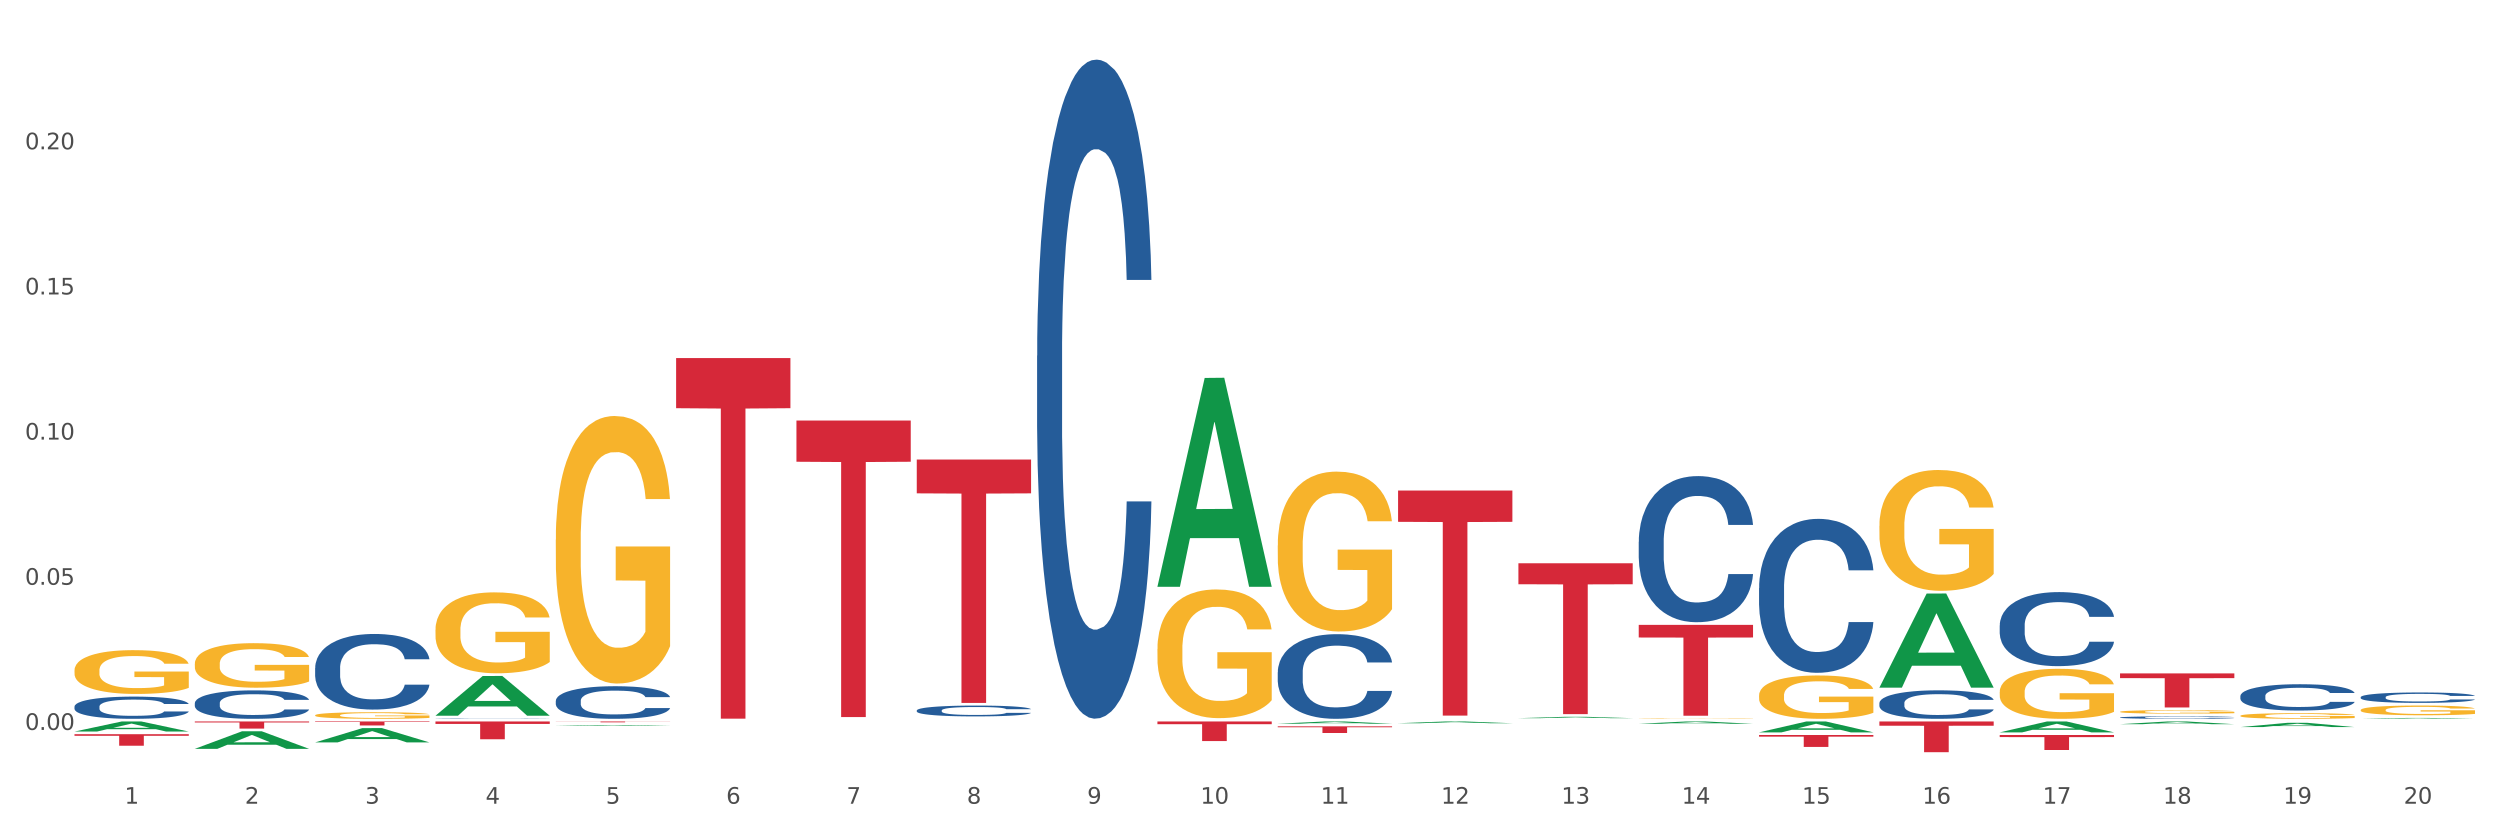 <?xml version="1.0" encoding="utf-8" standalone="no"?>
<!DOCTYPE svg PUBLIC "-//W3C//DTD SVG 1.1//EN"
  "http://www.w3.org/Graphics/SVG/1.1/DTD/svg11.dtd">
<svg xmlns:xlink="http://www.w3.org/1999/xlink" width="1080pt" height="360pt" viewBox="0 0 1080 360" xmlns="http://www.w3.org/2000/svg" version="1.1">
 <rect x="0" y="0" width="1080" height="360" fill="#333333" stroke="none"/>
 <defs>
  <style type="text/css">*{stroke-linejoin: round; stroke-linecap: butt}</style>
 </defs>
 <g id="figure_1">
  <g id="patch_1">
   <path d="M 0 360 
L 1080 360 
L 1080 0 
L 0 0 
z
" style="fill: #ffffff; stroke: #ffffff; stroke-linejoin: miter"/>
  </g>
  <g id="axes_1">
   <g id="matplotlib.axis_1">
    <g id="xtick_1">
     <g id="text_1">
      <!-- 1 -->
      <g style="fill: #4d4d4d" transform="translate(53.812 347.204) scale(0.096 -0.096)">
       <defs>
        <path id="DejaVuSans-31" d="M 794 531 
L 1825 531 
L 1825 4091 
L 703 3866 
L 703 4441 
L 1819 4666 
L 2450 4666 
L 2450 531 
L 3481 531 
L 3481 0 
L 794 0 
L 794 531 
z
" transform="scale(0.016)"/>
       </defs>
       <use xlink:href="#DejaVuSans-31"/>
      </g>
     </g>
    </g>
    <g id="xtick_2">
     <g id="text_2">
      <!-- 2 -->
      <g style="fill: #4d4d4d" transform="translate(105.793 347.204) scale(0.096 -0.096)">
       <defs>
        <path id="DejaVuSans-32" d="M 1228 531 
L 3431 531 
L 3431 0 
L 469 0 
L 469 531 
Q 828 903 1448 1529 
Q 2069 2156 2228 2338 
Q 2531 2678 2651 2914 
Q 2772 3150 2772 3378 
Q 2772 3750 2511 3984 
Q 2250 4219 1831 4219 
Q 1534 4219 1204 4116 
Q 875 4013 500 3803 
L 500 4441 
Q 881 4594 1212 4672 
Q 1544 4750 1819 4750 
Q 2544 4750 2975 4387 
Q 3406 4025 3406 3419 
Q 3406 3131 3298 2873 
Q 3191 2616 2906 2266 
Q 2828 2175 2409 1742 
Q 1991 1309 1228 531 
z
" transform="scale(0.016)"/>
       </defs>
       <use xlink:href="#DejaVuSans-32"/>
      </g>
     </g>
    </g>
    <g id="xtick_3">
     <g id="text_3">
      <!-- 3 -->
      <g style="fill: #4d4d4d" transform="translate(157.774 347.204) scale(0.096 -0.096)">
       <defs>
        <path id="DejaVuSans-33" d="M 2597 2516 
Q 3050 2419 3304 2112 
Q 3559 1806 3559 1356 
Q 3559 666 3084 287 
Q 2609 -91 1734 -91 
Q 1441 -91 1130 -33 
Q 819 25 488 141 
L 488 750 
Q 750 597 1062 519 
Q 1375 441 1716 441 
Q 2309 441 2620 675 
Q 2931 909 2931 1356 
Q 2931 1769 2642 2001 
Q 2353 2234 1838 2234 
L 1294 2234 
L 1294 2753 
L 1863 2753 
Q 2328 2753 2575 2939 
Q 2822 3125 2822 3475 
Q 2822 3834 2567 4026 
Q 2313 4219 1838 4219 
Q 1578 4219 1281 4162 
Q 984 4106 628 3988 
L 628 4550 
Q 988 4650 1302 4700 
Q 1616 4750 1894 4750 
Q 2613 4750 3031 4423 
Q 3450 4097 3450 3541 
Q 3450 3153 3228 2886 
Q 3006 2619 2597 2516 
z
" transform="scale(0.016)"/>
       </defs>
       <use xlink:href="#DejaVuSans-33"/>
      </g>
     </g>
    </g>
    <g id="xtick_4">
     <g id="text_4">
      <!-- 4 -->
      <g style="fill: #4d4d4d" transform="translate(209.756 347.204) scale(0.096 -0.096)">
       <defs>
        <path id="DejaVuSans-34" d="M 2419 4116 
L 825 1625 
L 2419 1625 
L 2419 4116 
z
M 2253 4666 
L 3047 4666 
L 3047 1625 
L 3713 1625 
L 3713 1100 
L 3047 1100 
L 3047 0 
L 2419 0 
L 2419 1100 
L 313 1100 
L 313 1709 
L 2253 4666 
z
" transform="scale(0.016)"/>
       </defs>
       <use xlink:href="#DejaVuSans-34"/>
      </g>
     </g>
    </g>
    <g id="xtick_5">
     <g id="text_5">
      <!-- 5 -->
      <g style="fill: #4d4d4d" transform="translate(261.737 347.204) scale(0.096 -0.096)">
       <defs>
        <path id="DejaVuSans-35" d="M 691 4666 
L 3169 4666 
L 3169 4134 
L 1269 4134 
L 1269 2991 
Q 1406 3038 1543 3061 
Q 1681 3084 1819 3084 
Q 2600 3084 3056 2656 
Q 3513 2228 3513 1497 
Q 3513 744 3044 326 
Q 2575 -91 1722 -91 
Q 1428 -91 1123 -41 
Q 819 9 494 109 
L 494 744 
Q 775 591 1075 516 
Q 1375 441 1709 441 
Q 2250 441 2565 725 
Q 2881 1009 2881 1497 
Q 2881 1984 2565 2268 
Q 2250 2553 1709 2553 
Q 1456 2553 1204 2497 
Q 953 2441 691 2322 
L 691 4666 
z
" transform="scale(0.016)"/>
       </defs>
       <use xlink:href="#DejaVuSans-35"/>
      </g>
     </g>
    </g>
    <g id="xtick_6">
     <g id="text_6">
      <!-- 6 -->
      <g style="fill: #4d4d4d" transform="translate(313.718 347.204) scale(0.096 -0.096)">
       <defs>
        <path id="DejaVuSans-36" d="M 2113 2584 
Q 1688 2584 1439 2293 
Q 1191 2003 1191 1497 
Q 1191 994 1439 701 
Q 1688 409 2113 409 
Q 2538 409 2786 701 
Q 3034 994 3034 1497 
Q 3034 2003 2786 2293 
Q 2538 2584 2113 2584 
z
M 3366 4563 
L 3366 3988 
Q 3128 4100 2886 4159 
Q 2644 4219 2406 4219 
Q 1781 4219 1451 3797 
Q 1122 3375 1075 2522 
Q 1259 2794 1537 2939 
Q 1816 3084 2150 3084 
Q 2853 3084 3261 2657 
Q 3669 2231 3669 1497 
Q 3669 778 3244 343 
Q 2819 -91 2113 -91 
Q 1303 -91 875 529 
Q 447 1150 447 2328 
Q 447 3434 972 4092 
Q 1497 4750 2381 4750 
Q 2619 4750 2861 4703 
Q 3103 4656 3366 4563 
z
" transform="scale(0.016)"/>
       </defs>
       <use xlink:href="#DejaVuSans-36"/>
      </g>
     </g>
    </g>
    <g id="xtick_7">
     <g id="text_7">
      <!-- 7 -->
      <g style="fill: #4d4d4d" transform="translate(365.699 347.204) scale(0.096 -0.096)">
       <defs>
        <path id="DejaVuSans-37" d="M 525 4666 
L 3525 4666 
L 3525 4397 
L 1831 0 
L 1172 0 
L 2766 4134 
L 525 4134 
L 525 4666 
z
" transform="scale(0.016)"/>
       </defs>
       <use xlink:href="#DejaVuSans-37"/>
      </g>
     </g>
    </g>
    <g id="xtick_8">
     <g id="text_8">
      <!-- 8 -->
      <g style="fill: #4d4d4d" transform="translate(417.68 347.204) scale(0.096 -0.096)">
       <defs>
        <path id="DejaVuSans-38" d="M 2034 2216 
Q 1584 2216 1326 1975 
Q 1069 1734 1069 1313 
Q 1069 891 1326 650 
Q 1584 409 2034 409 
Q 2484 409 2743 651 
Q 3003 894 3003 1313 
Q 3003 1734 2745 1975 
Q 2488 2216 2034 2216 
z
M 1403 2484 
Q 997 2584 770 2862 
Q 544 3141 544 3541 
Q 544 4100 942 4425 
Q 1341 4750 2034 4750 
Q 2731 4750 3128 4425 
Q 3525 4100 3525 3541 
Q 3525 3141 3298 2862 
Q 3072 2584 2669 2484 
Q 3125 2378 3379 2068 
Q 3634 1759 3634 1313 
Q 3634 634 3220 271 
Q 2806 -91 2034 -91 
Q 1263 -91 848 271 
Q 434 634 434 1313 
Q 434 1759 690 2068 
Q 947 2378 1403 2484 
z
M 1172 3481 
Q 1172 3119 1398 2916 
Q 1625 2713 2034 2713 
Q 2441 2713 2670 2916 
Q 2900 3119 2900 3481 
Q 2900 3844 2670 4047 
Q 2441 4250 2034 4250 
Q 1625 4250 1398 4047 
Q 1172 3844 1172 3481 
z
" transform="scale(0.016)"/>
       </defs>
       <use xlink:href="#DejaVuSans-38"/>
      </g>
     </g>
    </g>
    <g id="xtick_9">
     <g id="text_9">
      <!-- 9 -->
      <g style="fill: #4d4d4d" transform="translate(469.662 347.204) scale(0.096 -0.096)">
       <defs>
        <path id="DejaVuSans-39" d="M 703 97 
L 703 672 
Q 941 559 1184 500 
Q 1428 441 1663 441 
Q 2288 441 2617 861 
Q 2947 1281 2994 2138 
Q 2813 1869 2534 1725 
Q 2256 1581 1919 1581 
Q 1219 1581 811 2004 
Q 403 2428 403 3163 
Q 403 3881 828 4315 
Q 1253 4750 1959 4750 
Q 2769 4750 3195 4129 
Q 3622 3509 3622 2328 
Q 3622 1225 3098 567 
Q 2575 -91 1691 -91 
Q 1453 -91 1209 -44 
Q 966 3 703 97 
z
M 1959 2075 
Q 2384 2075 2632 2365 
Q 2881 2656 2881 3163 
Q 2881 3666 2632 3958 
Q 2384 4250 1959 4250 
Q 1534 4250 1286 3958 
Q 1038 3666 1038 3163 
Q 1038 2656 1286 2365 
Q 1534 2075 1959 2075 
z
" transform="scale(0.016)"/>
       </defs>
       <use xlink:href="#DejaVuSans-39"/>
      </g>
     </g>
    </g>
    <g id="xtick_10">
     <g id="text_10">
      <!-- 10 -->
      <g style="fill: #4d4d4d" transform="translate(518.589 347.204) scale(0.096 -0.096)">
       <defs>
        <path id="DejaVuSans-30" d="M 2034 4250 
Q 1547 4250 1301 3770 
Q 1056 3291 1056 2328 
Q 1056 1369 1301 889 
Q 1547 409 2034 409 
Q 2525 409 2770 889 
Q 3016 1369 3016 2328 
Q 3016 3291 2770 3770 
Q 2525 4250 2034 4250 
z
M 2034 4750 
Q 2819 4750 3233 4129 
Q 3647 3509 3647 2328 
Q 3647 1150 3233 529 
Q 2819 -91 2034 -91 
Q 1250 -91 836 529 
Q 422 1150 422 2328 
Q 422 3509 836 4129 
Q 1250 4750 2034 4750 
z
" transform="scale(0.016)"/>
       </defs>
       <use xlink:href="#DejaVuSans-31"/>
       <use xlink:href="#DejaVuSans-30" transform="translate(63.623 0)"/>
      </g>
     </g>
    </g>
    <g id="xtick_11">
     <g id="text_11">
      <!-- 11 -->
      <g style="fill: #4d4d4d" transform="translate(570.57 347.204) scale(0.096 -0.096)">
       <use xlink:href="#DejaVuSans-31"/>
       <use xlink:href="#DejaVuSans-31" transform="translate(63.623 0)"/>
      </g>
     </g>
    </g>
    <g id="xtick_12">
     <g id="text_12">
      <!-- 12 -->
      <g style="fill: #4d4d4d" transform="translate(622.551 347.204) scale(0.096 -0.096)">
       <use xlink:href="#DejaVuSans-31"/>
       <use xlink:href="#DejaVuSans-32" transform="translate(63.623 0)"/>
      </g>
     </g>
    </g>
    <g id="xtick_13">
     <g id="text_13">
      <!-- 13 -->
      <g style="fill: #4d4d4d" transform="translate(674.533 347.204) scale(0.096 -0.096)">
       <use xlink:href="#DejaVuSans-31"/>
       <use xlink:href="#DejaVuSans-33" transform="translate(63.623 0)"/>
      </g>
     </g>
    </g>
    <g id="xtick_14">
     <g id="text_14">
      <!-- 14 -->
      <g style="fill: #4d4d4d" transform="translate(726.514 347.204) scale(0.096 -0.096)">
       <use xlink:href="#DejaVuSans-31"/>
       <use xlink:href="#DejaVuSans-34" transform="translate(63.623 0)"/>
      </g>
     </g>
    </g>
    <g id="xtick_15">
     <g id="text_15">
      <!-- 15 -->
      <g style="fill: #4d4d4d" transform="translate(778.495 347.204) scale(0.096 -0.096)">
       <use xlink:href="#DejaVuSans-31"/>
       <use xlink:href="#DejaVuSans-35" transform="translate(63.623 0)"/>
      </g>
     </g>
    </g>
    <g id="xtick_16">
     <g id="text_16">
      <!-- 16 -->
      <g style="fill: #4d4d4d" transform="translate(830.476 347.204) scale(0.096 -0.096)">
       <use xlink:href="#DejaVuSans-31"/>
       <use xlink:href="#DejaVuSans-36" transform="translate(63.623 0)"/>
      </g>
     </g>
    </g>
    <g id="xtick_17">
     <g id="text_17">
      <!-- 17 -->
      <g style="fill: #4d4d4d" transform="translate(882.457 347.204) scale(0.096 -0.096)">
       <use xlink:href="#DejaVuSans-31"/>
       <use xlink:href="#DejaVuSans-37" transform="translate(63.623 0)"/>
      </g>
     </g>
    </g>
    <g id="xtick_18">
     <g id="text_18">
      <!-- 18 -->
      <g style="fill: #4d4d4d" transform="translate(934.439 347.204) scale(0.096 -0.096)">
       <use xlink:href="#DejaVuSans-31"/>
       <use xlink:href="#DejaVuSans-38" transform="translate(63.623 0)"/>
      </g>
     </g>
    </g>
    <g id="xtick_19">
     <g id="text_19">
      <!-- 19 -->
      <g style="fill: #4d4d4d" transform="translate(986.42 347.204) scale(0.096 -0.096)">
       <use xlink:href="#DejaVuSans-31"/>
       <use xlink:href="#DejaVuSans-39" transform="translate(63.623 0)"/>
      </g>
     </g>
    </g>
    <g id="xtick_20">
     <g id="text_20">
      <!-- 20 -->
      <g style="fill: #4d4d4d" transform="translate(1038.401 347.204) scale(0.096 -0.096)">
       <use xlink:href="#DejaVuSans-32"/>
       <use xlink:href="#DejaVuSans-30" transform="translate(63.623 0)"/>
      </g>
     </g>
    </g>
    <g id="xtick_21"/>
    <g id="xtick_22"/>
    <g id="xtick_23"/>
    <g id="xtick_24"/>
    <g id="xtick_25"/>
    <g id="xtick_26"/>
    <g id="xtick_27"/>
    <g id="xtick_28"/>
    <g id="xtick_29"/>
    <g id="xtick_30"/>
    <g id="xtick_31"/>
    <g id="xtick_32"/>
    <g id="xtick_33"/>
    <g id="xtick_34"/>
    <g id="xtick_35"/>
    <g id="xtick_36"/>
    <g id="xtick_37"/>
    <g id="xtick_38"/>
    <g id="xtick_39"/>
   </g>
   <g id="matplotlib.axis_2">
    <g id="ytick_1">
     <g id="text_21">
      <!-- 0.00 -->
      <g style="fill: #4d4d4d" transform="translate(10.8 315.322) scale(0.096 -0.096)">
       <defs>
        <path id="DejaVuSans-2e" d="M 684 794 
L 1344 794 
L 1344 0 
L 684 0 
L 684 794 
z
" transform="scale(0.016)"/>
       </defs>
       <use xlink:href="#DejaVuSans-30"/>
       <use xlink:href="#DejaVuSans-2e" transform="translate(63.623 0)"/>
       <use xlink:href="#DejaVuSans-30" transform="translate(95.41 0)"/>
       <use xlink:href="#DejaVuSans-30" transform="translate(159.033 0)"/>
      </g>
     </g>
    </g>
    <g id="ytick_2">
     <g id="text_22">
      <!-- 0.05 -->
      <g style="fill: #4d4d4d" transform="translate(10.8 252.616) scale(0.096 -0.096)">
       <use xlink:href="#DejaVuSans-30"/>
       <use xlink:href="#DejaVuSans-2e" transform="translate(63.623 0)"/>
       <use xlink:href="#DejaVuSans-30" transform="translate(95.41 0)"/>
       <use xlink:href="#DejaVuSans-35" transform="translate(159.033 0)"/>
      </g>
     </g>
    </g>
    <g id="ytick_3">
     <g id="text_23">
      <!-- 0.10 -->
      <g style="fill: #4d4d4d" transform="translate(10.8 189.911) scale(0.096 -0.096)">
       <use xlink:href="#DejaVuSans-30"/>
       <use xlink:href="#DejaVuSans-2e" transform="translate(63.623 0)"/>
       <use xlink:href="#DejaVuSans-31" transform="translate(95.41 0)"/>
       <use xlink:href="#DejaVuSans-30" transform="translate(159.033 0)"/>
      </g>
     </g>
    </g>
    <g id="ytick_4">
     <g id="text_24">
      <!-- 0.15 -->
      <g style="fill: #4d4d4d" transform="translate(10.8 127.205) scale(0.096 -0.096)">
       <use xlink:href="#DejaVuSans-30"/>
       <use xlink:href="#DejaVuSans-2e" transform="translate(63.623 0)"/>
       <use xlink:href="#DejaVuSans-31" transform="translate(95.41 0)"/>
       <use xlink:href="#DejaVuSans-35" transform="translate(159.033 0)"/>
      </g>
     </g>
    </g>
    <g id="ytick_5">
     <g id="text_25">
      <!-- 0.20 -->
      <g style="fill: #4d4d4d" transform="translate(10.8 64.5) scale(0.096 -0.096)">
       <use xlink:href="#DejaVuSans-30"/>
       <use xlink:href="#DejaVuSans-2e" transform="translate(63.623 0)"/>
       <use xlink:href="#DejaVuSans-32" transform="translate(95.41 0)"/>
       <use xlink:href="#DejaVuSans-30" transform="translate(159.033 0)"/>
      </g>
     </g>
    </g>
    <g id="ytick_6"/>
    <g id="ytick_7"/>
    <g id="ytick_8"/>
    <g id="ytick_9"/>
    <g id="ytick_10"/>
   </g>
   <g id="PolyCollection_1">
    <path d="M 32.175 316.026 
L 32.226 316.022 
L 52.59 311.678 
L 61.041 311.674 
L 81.557 316.034 
L 71.783 316.034 
L 67.353 315.019 
L 46.328 315.019 
L 46.175 315.035 
L 41.899 316.034 
L 32.175 316.034 
L 32.175 316.026 
L 48.975 314.413 
L 64.706 314.409 
L 56.917 312.604 
L 56.815 312.595 
L 56.713 312.608 
L 48.924 314.409 
L 48.975 314.413 
L 32.175 316.026 
z
" clip-path="url(#pb60c91a7d0)" style="fill: #109648"/>
    <path d="M 84.156 323.491 
L 84.207 323.484 
L 104.571 315.904 
L 113.022 315.897 
L 133.538 323.505 
L 123.764 323.505 
L 119.335 321.734 
L 98.309 321.734 
L 98.156 321.762 
L 93.88 323.505 
L 84.156 323.505 
L 84.156 323.491 
L 100.956 320.676 
L 116.687 320.669 
L 108.898 317.519 
L 108.796 317.505 
L 108.695 317.526 
L 100.905 320.669 
L 100.956 320.676 
L 84.156 323.491 
z
" clip-path="url(#pb60c91a7d0)" style="fill: #109648"/>
    <path d="M 136.137 320.711 
L 136.188 320.705 
L 156.552 314.542 
L 165.003 314.537 
L 185.52 320.722 
L 175.745 320.722 
L 171.316 319.282 
L 150.29 319.282 
L 150.137 319.305 
L 145.861 320.722 
L 136.137 320.722 
L 136.137 320.711 
L 152.938 318.422 
L 168.669 318.417 
L 160.879 315.855 
L 160.778 315.843 
L 160.676 315.861 
L 152.887 318.417 
L 152.938 318.422 
L 136.137 320.711 
z
" clip-path="url(#pb60c91a7d0)" style="fill: #109648"/>
    <path d="M 188.119 309.176 
L 188.17 309.16 
L 208.533 292.027 
L 216.984 292.011 
L 237.501 309.208 
L 227.726 309.208 
L 223.297 305.204 
L 202.271 305.204 
L 202.119 305.268 
L 197.842 309.208 
L 188.119 309.208 
L 188.119 309.176 
L 204.919 302.814 
L 220.65 302.798 
L 212.861 295.676 
L 212.759 295.644 
L 212.657 295.693 
L 204.868 302.798 
L 204.919 302.814 
L 188.119 309.176 
z
" clip-path="url(#pb60c91a7d0)" style="fill: #109648"/>
    <path d="M 240.1 313.593 
L 240.151 313.592 
L 260.514 313.193 
L 268.965 313.193 
L 289.482 313.593 
L 279.707 313.593 
L 275.278 313.5 
L 254.253 313.5 
L 254.1 313.502 
L 249.824 313.593 
L 240.1 313.593 
L 240.1 313.593 
L 256.9 313.444 
L 272.631 313.444 
L 264.842 313.278 
L 264.74 313.278 
L 264.638 313.279 
L 256.849 313.444 
L 256.9 313.444 
L 240.1 313.593 
z
" clip-path="url(#pb60c91a7d0)" style="fill: #109648"/>
    <path d="M 396.043 198.515 
L 445.426 198.515 
L 445.426 213.127 
L 426 213.225 
L 426 303.66 
L 415.352 303.66 
L 415.352 213.225 
L 396.043 213.127 
L 396.043 198.613 
L 396.043 198.515 
z
" clip-path="url(#pb60c91a7d0)" style="fill: #d62839"/>
    <path d="M 84.156 311.674 
L 133.538 311.674 
L 133.538 312.102 
L 114.113 312.105 
L 114.113 314.754 
L 103.464 314.754 
L 103.464 312.105 
L 84.156 312.102 
L 84.156 311.677 
L 84.156 311.674 
z
" clip-path="url(#pb60c91a7d0)" style="fill: #d62839"/>
    <path d="M 32.175 317.177 
L 81.557 317.177 
L 81.557 317.868 
L 62.132 317.872 
L 62.132 322.144 
L 51.483 322.144 
L 51.483 317.872 
L 32.175 317.868 
L 32.175 317.182 
L 32.175 317.177 
z
" clip-path="url(#pb60c91a7d0)" style="fill: #d62839"/>
    <path d="M 136.137 311.674 
L 185.52 311.674 
L 185.52 311.913 
L 166.094 311.915 
L 166.094 313.393 
L 155.446 313.393 
L 155.446 311.915 
L 136.137 311.913 
L 136.137 311.676 
L 136.137 311.674 
z
" clip-path="url(#pb60c91a7d0)" style="fill: #d62839"/>
    <path d="M 188.119 311.674 
L 237.501 311.674 
L 237.501 312.743 
L 218.076 312.75 
L 218.076 319.361 
L 207.427 319.361 
L 207.427 312.75 
L 188.119 312.743 
L 188.119 311.682 
L 188.119 311.674 
z
" clip-path="url(#pb60c91a7d0)" style="fill: #d62839"/>
    <path d="M 240.1 311.674 
L 289.482 311.674 
L 289.482 311.726 
L 270.057 311.727 
L 270.057 312.049 
L 259.408 312.049 
L 259.408 311.727 
L 240.1 311.726 
L 240.1 311.675 
L 240.1 311.674 
z
" clip-path="url(#pb60c91a7d0)" style="fill: #d62839"/>
    <path d="M 292.081 154.695 
L 341.463 154.695 
L 341.463 176.34 
L 322.038 176.487 
L 322.038 310.452 
L 311.389 310.452 
L 311.389 176.487 
L 292.081 176.34 
L 292.081 154.842 
L 292.081 154.695 
z
" clip-path="url(#pb60c91a7d0)" style="fill: #d62839"/>
    <path d="M 344.062 181.672 
L 393.444 181.672 
L 393.444 199.475 
L 374.019 199.595 
L 374.019 309.782 
L 363.37 309.782 
L 363.37 199.595 
L 344.062 199.475 
L 344.062 181.792 
L 344.062 181.672 
z
" clip-path="url(#pb60c91a7d0)" style="fill: #d62839"/>
    <path d="M 863.874 317.528 
L 913.256 317.528 
L 913.256 318.426 
L 893.831 318.432 
L 893.831 323.993 
L 883.182 323.993 
L 883.182 318.432 
L 863.874 318.426 
L 863.874 317.534 
L 863.874 317.528 
z
" clip-path="url(#pb60c91a7d0)" style="fill: #d62839"/>
    <path d="M 707.931 269.945 
L 757.313 269.945 
L 757.313 275.398 
L 737.888 275.435 
L 737.888 309.189 
L 727.239 309.189 
L 727.239 275.435 
L 707.931 275.398 
L 707.931 269.982 
L 707.931 269.945 
z
" clip-path="url(#pb60c91a7d0)" style="fill: #d62839"/>
    <path d="M 759.912 317.526 
L 809.294 317.526 
L 809.294 318.241 
L 789.869 318.246 
L 789.869 322.674 
L 779.22 322.674 
L 779.22 318.246 
L 759.912 318.241 
L 759.912 317.531 
L 759.912 317.526 
z
" clip-path="url(#pb60c91a7d0)" style="fill: #d62839"/>
    <path d="M 811.893 311.674 
L 861.275 311.674 
L 861.275 313.519 
L 841.85 313.532 
L 841.85 324.95 
L 831.201 324.95 
L 831.201 313.532 
L 811.893 313.519 
L 811.893 311.687 
L 811.893 311.674 
z
" clip-path="url(#pb60c91a7d0)" style="fill: #d62839"/>
    <path d="M 915.855 290.916 
L 965.238 290.916 
L 965.238 292.962 
L 945.812 292.975 
L 945.812 305.637 
L 935.164 305.637 
L 935.164 292.975 
L 915.855 292.962 
L 915.855 290.93 
L 915.855 290.916 
z
" clip-path="url(#pb60c91a7d0)" style="fill: #d62839"/>
    <path d="M 863.874 270.158 
L 863.933 270.128 
L 863.933 269.31 
L 864.108 268.2 
L 864.75 266.154 
L 865.567 264.606 
L 866.968 262.794 
L 867.727 262.034 
L 868.719 261.187 
L 870.762 259.813 
L 873.097 258.645 
L 874.731 258.002 
L 875.957 257.593 
L 878.701 256.862 
L 880.277 256.541 
L 881.911 256.278 
L 883.312 256.102 
L 885.647 255.898 
L 887.515 255.81 
L 889.674 255.781 
L 891.484 255.81 
L 893.877 255.927 
L 897.379 256.278 
L 898.722 256.482 
L 900.531 256.833 
L 902.399 257.3 
L 903.917 257.768 
L 905.668 258.44 
L 907.478 259.317 
L 909.229 260.427 
L 910.455 261.45 
L 911.447 262.531 
L 912.322 263.846 
L 912.965 265.278 
L 913.256 266.476 
L 902.574 266.476 
L 902.283 265.395 
L 901.699 264.226 
L 901.115 263.437 
L 900.473 262.794 
L 899.481 262.063 
L 898.605 261.596 
L 897.146 261.041 
L 895.803 260.69 
L 894.694 260.486 
L 893.352 260.31 
L 890.492 260.135 
L 888.449 260.135 
L 887.164 260.193 
L 885.588 260.339 
L 884.246 260.544 
L 882.67 260.895 
L 881.444 261.275 
L 880.218 261.771 
L 879.518 262.122 
L 878.467 262.765 
L 877.767 263.291 
L 876.833 264.197 
L 876.307 264.839 
L 875.373 266.505 
L 874.965 267.732 
L 874.79 268.58 
L 874.673 269.515 
L 874.673 274.073 
L 875.023 276.119 
L 875.315 276.995 
L 875.782 277.989 
L 876.658 279.275 
L 877.942 280.531 
L 879.284 281.437 
L 880.393 281.992 
L 881.444 282.401 
L 882.495 282.723 
L 883.779 283.015 
L 884.83 283.19 
L 886.406 283.366 
L 888.273 283.453 
L 889.733 283.453 
L 892.71 283.307 
L 894.052 283.161 
L 895.336 282.957 
L 896.737 282.635 
L 897.846 282.284 
L 898.488 282.021 
L 899.539 281.466 
L 900.356 280.882 
L 901.057 280.21 
L 901.524 279.625 
L 902.049 278.749 
L 902.458 277.755 
L 902.574 277.229 
L 913.256 277.229 
L 913.023 278.281 
L 912.614 279.304 
L 911.797 280.677 
L 911.155 281.466 
L 910.163 282.431 
L 909.112 283.249 
L 907.653 284.155 
L 906.31 284.827 
L 904.909 285.411 
L 903.392 285.937 
L 900.648 286.668 
L 899.656 286.872 
L 897.555 287.223 
L 895.92 287.427 
L 893.527 287.632 
L 891.075 287.749 
L 888.507 287.778 
L 886.23 287.72 
L 883.72 287.544 
L 882.144 287.369 
L 880.393 287.106 
L 878.35 286.697 
L 876.424 286.2 
L 874.615 285.616 
L 872.922 284.944 
L 871.346 284.184 
L 869.303 282.927 
L 867.785 281.7 
L 866.676 280.56 
L 865.917 279.596 
L 865.158 278.369 
L 864.75 277.521 
L 864.108 275.476 
L 863.874 273.577 
L 863.874 270.158 
z
" clip-path="url(#pb60c91a7d0)" style="fill: #255c99"/>
    <path d="M 915.855 309.94 
L 915.914 309.939 
L 915.914 309.911 
L 916.089 309.874 
L 916.731 309.806 
L 917.548 309.754 
L 918.949 309.693 
L 919.708 309.668 
L 920.7 309.639 
L 922.743 309.593 
L 925.078 309.554 
L 926.713 309.532 
L 927.938 309.519 
L 930.682 309.494 
L 932.258 309.483 
L 933.892 309.474 
L 935.293 309.469 
L 937.628 309.462 
L 939.496 309.459 
L 941.656 309.458 
L 943.465 309.459 
L 945.858 309.463 
L 949.361 309.474 
L 950.703 309.481 
L 952.513 309.493 
L 954.381 309.509 
L 955.898 309.524 
L 957.649 309.547 
L 959.459 309.576 
L 961.21 309.614 
L 962.436 309.648 
L 963.428 309.684 
L 964.304 309.728 
L 964.946 309.776 
L 965.238 309.816 
L 954.556 309.816 
L 954.264 309.78 
L 953.68 309.741 
L 953.096 309.715 
L 952.454 309.693 
L 951.462 309.668 
L 950.586 309.653 
L 949.127 309.634 
L 947.785 309.622 
L 946.676 309.616 
L 945.333 309.61 
L 942.473 309.604 
L 940.43 309.604 
L 939.146 309.606 
L 937.57 309.611 
L 936.227 309.618 
L 934.651 309.629 
L 933.425 309.642 
L 932.199 309.659 
L 931.499 309.67 
L 930.448 309.692 
L 929.748 309.71 
L 928.814 309.74 
L 928.289 309.762 
L 927.355 309.817 
L 926.946 309.859 
L 926.771 309.887 
L 926.654 309.918 
L 926.654 310.071 
L 927.004 310.14 
L 927.296 310.169 
L 927.763 310.202 
L 928.639 310.246 
L 929.923 310.288 
L 931.265 310.318 
L 932.375 310.337 
L 933.425 310.35 
L 934.476 310.361 
L 935.76 310.371 
L 936.811 310.377 
L 938.387 310.383 
L 940.255 310.386 
L 941.714 310.386 
L 944.691 310.381 
L 946.033 310.376 
L 947.318 310.369 
L 948.719 310.358 
L 949.828 310.347 
L 950.47 310.338 
L 951.52 310.319 
L 952.338 310.299 
L 953.038 310.277 
L 953.505 310.257 
L 954.03 310.228 
L 954.439 310.195 
L 954.556 310.177 
L 965.238 310.177 
L 965.004 310.212 
L 964.596 310.247 
L 963.778 310.293 
L 963.136 310.319 
L 962.144 310.351 
L 961.093 310.379 
L 959.634 310.409 
L 958.291 310.432 
L 956.89 310.451 
L 955.373 310.469 
L 952.629 310.494 
L 951.637 310.5 
L 949.536 310.512 
L 947.901 310.519 
L 945.508 310.526 
L 943.056 310.53 
L 940.488 310.531 
L 938.212 310.529 
L 935.702 310.523 
L 934.126 310.517 
L 932.375 310.508 
L 930.332 310.494 
L 928.405 310.478 
L 926.596 310.458 
L 924.903 310.436 
L 923.327 310.41 
L 921.284 310.368 
L 919.766 310.327 
L 918.657 310.289 
L 917.898 310.256 
L 917.14 310.215 
L 916.731 310.187 
L 916.089 310.118 
L 915.855 310.055 
L 915.855 309.94 
z
" clip-path="url(#pb60c91a7d0)" style="fill: #255c99"/>
    <path d="M 396.043 306.909 
L 396.102 306.905 
L 396.102 306.785 
L 396.277 306.623 
L 396.919 306.323 
L 397.736 306.096 
L 399.137 305.831 
L 399.896 305.72 
L 400.888 305.596 
L 402.931 305.394 
L 405.266 305.223 
L 406.9 305.129 
L 408.126 305.069 
L 410.87 304.962 
L 412.446 304.915 
L 414.08 304.877 
L 415.481 304.851 
L 417.816 304.821 
L 419.684 304.808 
L 421.844 304.804 
L 423.653 304.808 
L 426.046 304.825 
L 429.549 304.877 
L 430.891 304.907 
L 432.701 304.958 
L 434.568 305.026 
L 436.086 305.095 
L 437.837 305.193 
L 439.647 305.322 
L 441.398 305.484 
L 442.624 305.634 
L 443.616 305.792 
L 444.492 305.985 
L 445.134 306.195 
L 445.426 306.37 
L 434.744 306.37 
L 434.452 306.212 
L 433.868 306.041 
L 433.284 305.925 
L 432.642 305.831 
L 431.65 305.724 
L 430.774 305.656 
L 429.315 305.574 
L 427.973 305.523 
L 426.863 305.493 
L 425.521 305.467 
L 422.661 305.442 
L 420.618 305.442 
L 419.334 305.45 
L 417.758 305.472 
L 416.415 305.501 
L 414.839 305.553 
L 413.613 305.608 
L 412.387 305.681 
L 411.687 305.733 
L 410.636 305.827 
L 409.936 305.904 
L 409.002 306.036 
L 408.477 306.131 
L 407.543 306.375 
L 407.134 306.554 
L 406.959 306.678 
L 406.842 306.815 
L 406.842 307.483 
L 407.192 307.783 
L 407.484 307.911 
L 407.951 308.056 
L 408.827 308.245 
L 410.111 308.429 
L 411.453 308.561 
L 412.563 308.643 
L 413.613 308.703 
L 414.664 308.75 
L 415.948 308.793 
L 416.999 308.818 
L 418.575 308.844 
L 420.443 308.857 
L 421.902 308.857 
L 424.879 308.835 
L 426.221 308.814 
L 427.506 308.784 
L 428.906 308.737 
L 430.016 308.686 
L 430.658 308.647 
L 431.708 308.566 
L 432.526 308.48 
L 433.226 308.382 
L 433.693 308.296 
L 434.218 308.168 
L 434.627 308.022 
L 434.744 307.945 
L 445.426 307.945 
L 445.192 308.099 
L 444.783 308.249 
L 443.966 308.45 
L 443.324 308.566 
L 442.332 308.707 
L 441.281 308.827 
L 439.822 308.959 
L 438.479 309.058 
L 437.078 309.143 
L 435.561 309.22 
L 432.817 309.327 
L 431.825 309.357 
L 429.724 309.409 
L 428.089 309.439 
L 425.696 309.469 
L 423.244 309.486 
L 420.676 309.49 
L 418.4 309.482 
L 415.89 309.456 
L 414.314 309.43 
L 412.563 309.392 
L 410.52 309.332 
L 408.593 309.259 
L 406.784 309.173 
L 405.091 309.075 
L 403.515 308.964 
L 401.472 308.78 
L 399.954 308.6 
L 398.845 308.433 
L 398.086 308.292 
L 397.328 308.112 
L 396.919 307.988 
L 396.277 307.688 
L 396.043 307.41 
L 396.043 306.909 
z
" clip-path="url(#pb60c91a7d0)" style="fill: #255c99"/>
    <path d="M 448.025 153.689 
L 448.083 153.429 
L 448.083 146.149 
L 448.258 136.268 
L 448.9 118.067 
L 449.717 104.286 
L 451.118 88.164 
L 451.877 81.404 
L 452.869 73.863 
L 454.912 61.642 
L 457.247 51.241 
L 458.882 45.521 
L 460.107 41.881 
L 462.851 35.38 
L 464.427 32.52 
L 466.061 30.18 
L 467.462 28.62 
L 469.797 26.8 
L 471.665 26.02 
L 473.825 25.759 
L 475.634 26.02 
L 478.027 27.06 
L 481.53 30.18 
L 482.872 32 
L 484.682 35.12 
L 486.55 39.281 
L 488.067 43.441 
L 489.818 49.421 
L 491.628 57.222 
L 493.379 67.103 
L 494.605 76.203 
L 495.597 85.824 
L 496.473 97.525 
L 497.115 110.266 
L 497.407 120.927 
L 486.725 120.927 
L 486.433 111.306 
L 485.849 100.905 
L 485.266 93.885 
L 484.623 88.164 
L 483.631 81.664 
L 482.756 77.503 
L 481.296 72.563 
L 479.954 69.443 
L 478.845 67.623 
L 477.502 66.063 
L 474.642 64.502 
L 472.599 64.502 
L 471.315 65.023 
L 469.739 66.323 
L 468.396 68.143 
L 466.82 71.263 
L 465.594 74.643 
L 464.369 79.064 
L 463.668 82.184 
L 462.617 87.904 
L 461.917 92.585 
L 460.983 100.645 
L 460.458 106.366 
L 459.524 121.187 
L 459.115 132.108 
L 458.94 139.648 
L 458.823 147.969 
L 458.823 188.532 
L 459.174 206.733 
L 459.465 214.534 
L 459.932 223.375 
L 460.808 234.816 
L 462.092 245.996 
L 463.435 254.057 
L 464.544 258.997 
L 465.594 262.638 
L 466.645 265.498 
L 467.929 268.098 
L 468.98 269.658 
L 470.556 271.218 
L 472.424 271.998 
L 473.883 271.998 
L 476.86 270.698 
L 478.203 269.398 
L 479.487 267.578 
L 480.888 264.718 
L 481.997 261.598 
L 482.639 259.258 
L 483.69 254.317 
L 484.507 249.117 
L 485.207 243.136 
L 485.674 237.936 
L 486.199 230.135 
L 486.608 221.295 
L 486.725 216.614 
L 497.407 216.614 
L 497.173 225.975 
L 496.765 235.076 
L 495.947 247.297 
L 495.305 254.317 
L 494.313 262.898 
L 493.262 270.178 
L 491.803 278.239 
L 490.461 284.219 
L 489.06 289.42 
L 487.542 294.1 
L 484.799 300.601 
L 483.806 302.421 
L 481.705 305.541 
L 480.07 307.361 
L 477.677 309.181 
L 475.226 310.221 
L 472.657 310.481 
L 470.381 309.961 
L 467.871 308.401 
L 466.295 306.841 
L 464.544 304.501 
L 462.501 300.861 
L 460.574 296.44 
L 458.765 291.24 
L 457.072 285.26 
L 455.496 278.499 
L 453.453 267.318 
L 451.936 256.397 
L 450.826 246.256 
L 450.068 237.676 
L 449.309 226.755 
L 448.9 219.214 
L 448.258 201.013 
L 448.025 184.112 
L 448.025 153.689 
z
" clip-path="url(#pb60c91a7d0)" style="fill: #255c99"/>
    <path d="M 759.912 254.031 
L 759.97 253.971 
L 759.97 252.27 
L 760.145 249.961 
L 760.787 245.709 
L 761.605 242.489 
L 763.006 238.723 
L 763.764 237.144 
L 764.757 235.382 
L 766.8 232.527 
L 769.135 230.097 
L 770.769 228.761 
L 771.995 227.91 
L 774.738 226.392 
L 776.314 225.723 
L 777.949 225.177 
L 779.349 224.812 
L 781.684 224.387 
L 783.552 224.205 
L 785.712 224.144 
L 787.521 224.205 
L 789.915 224.448 
L 793.417 225.177 
L 794.76 225.602 
L 796.569 226.331 
L 798.437 227.303 
L 799.955 228.275 
L 801.706 229.672 
L 803.515 231.494 
L 805.266 233.803 
L 806.492 235.929 
L 807.484 238.176 
L 808.36 240.91 
L 809.002 243.887 
L 809.294 246.377 
L 798.612 246.377 
L 798.32 244.13 
L 797.736 241.7 
L 797.153 240.06 
L 796.511 238.723 
L 795.518 237.205 
L 794.643 236.233 
L 793.183 235.078 
L 791.841 234.349 
L 790.732 233.924 
L 789.389 233.56 
L 786.529 233.195 
L 784.486 233.195 
L 783.202 233.317 
L 781.626 233.62 
L 780.283 234.046 
L 778.707 234.775 
L 777.482 235.564 
L 776.256 236.597 
L 775.555 237.326 
L 774.505 238.662 
L 773.804 239.756 
L 772.87 241.639 
L 772.345 242.975 
L 771.411 246.438 
L 771.002 248.989 
L 770.827 250.751 
L 770.711 252.695 
L 770.711 262.171 
L 771.061 266.424 
L 771.353 268.246 
L 771.82 270.311 
L 772.695 272.984 
L 773.979 275.596 
L 775.322 277.479 
L 776.431 278.634 
L 777.482 279.484 
L 778.532 280.152 
L 779.816 280.76 
L 780.867 281.124 
L 782.443 281.489 
L 784.311 281.671 
L 785.77 281.671 
L 788.747 281.367 
L 790.09 281.063 
L 791.374 280.638 
L 792.775 279.97 
L 793.884 279.241 
L 794.526 278.694 
L 795.577 277.54 
L 796.394 276.325 
L 797.094 274.928 
L 797.561 273.713 
L 798.087 271.891 
L 798.495 269.825 
L 798.612 268.732 
L 809.294 268.732 
L 809.061 270.919 
L 808.652 273.045 
L 807.835 275.9 
L 807.193 277.54 
L 806.2 279.545 
L 805.15 281.246 
L 803.69 283.129 
L 802.348 284.526 
L 800.947 285.741 
L 799.429 286.834 
L 796.686 288.353 
L 795.693 288.778 
L 793.592 289.507 
L 791.958 289.932 
L 789.564 290.358 
L 787.113 290.601 
L 784.545 290.661 
L 782.268 290.54 
L 779.758 290.175 
L 778.182 289.811 
L 776.431 289.264 
L 774.388 288.414 
L 772.462 287.381 
L 770.652 286.166 
L 768.959 284.769 
L 767.383 283.19 
L 765.34 280.577 
L 763.823 278.026 
L 762.714 275.657 
L 761.955 273.652 
L 761.196 271.101 
L 760.787 269.339 
L 760.145 265.087 
L 759.912 261.139 
L 759.912 254.031 
z
" clip-path="url(#pb60c91a7d0)" style="fill: #255c99"/>
    <path d="M 811.893 303.752 
L 811.951 303.741 
L 811.951 303.426 
L 812.127 302.999 
L 812.769 302.212 
L 813.586 301.616 
L 814.987 300.919 
L 815.746 300.627 
L 816.738 300.301 
L 818.781 299.772 
L 821.116 299.323 
L 822.75 299.075 
L 823.976 298.918 
L 826.719 298.637 
L 828.295 298.513 
L 829.93 298.412 
L 831.331 298.344 
L 833.666 298.266 
L 835.533 298.232 
L 837.693 298.221 
L 839.503 298.232 
L 841.896 298.277 
L 845.398 298.412 
L 846.741 298.491 
L 848.55 298.626 
L 850.418 298.805 
L 851.936 298.985 
L 853.687 299.244 
L 855.496 299.581 
L 857.248 300.008 
L 858.473 300.402 
L 859.466 300.818 
L 860.341 301.324 
L 860.983 301.874 
L 861.275 302.335 
L 850.593 302.335 
L 850.301 301.919 
L 849.718 301.47 
L 849.134 301.166 
L 848.492 300.919 
L 847.5 300.638 
L 846.624 300.458 
L 845.165 300.244 
L 843.822 300.109 
L 842.713 300.031 
L 841.371 299.963 
L 838.51 299.896 
L 836.467 299.896 
L 835.183 299.918 
L 833.607 299.975 
L 832.265 300.053 
L 830.689 300.188 
L 829.463 300.334 
L 828.237 300.525 
L 827.537 300.66 
L 826.486 300.908 
L 825.785 301.11 
L 824.851 301.458 
L 824.326 301.706 
L 823.392 302.347 
L 822.984 302.819 
L 822.808 303.145 
L 822.692 303.505 
L 822.692 305.258 
L 823.042 306.045 
L 823.334 306.382 
L 823.801 306.765 
L 824.676 307.259 
L 825.961 307.743 
L 827.303 308.091 
L 828.412 308.305 
L 829.463 308.462 
L 830.513 308.586 
L 831.798 308.698 
L 832.848 308.766 
L 834.424 308.833 
L 836.292 308.867 
L 837.752 308.867 
L 840.728 308.811 
L 842.071 308.755 
L 843.355 308.676 
L 844.756 308.552 
L 845.865 308.417 
L 846.507 308.316 
L 847.558 308.102 
L 848.375 307.878 
L 849.076 307.619 
L 849.543 307.394 
L 850.068 307.057 
L 850.476 306.675 
L 850.593 306.472 
L 861.275 306.472 
L 861.042 306.877 
L 860.633 307.271 
L 859.816 307.799 
L 859.174 308.102 
L 858.182 308.473 
L 857.131 308.788 
L 855.672 309.137 
L 854.329 309.395 
L 852.928 309.62 
L 851.41 309.822 
L 848.667 310.104 
L 847.675 310.182 
L 845.573 310.317 
L 843.939 310.396 
L 841.546 310.475 
L 839.094 310.519 
L 836.526 310.531 
L 834.249 310.508 
L 831.739 310.441 
L 830.163 310.373 
L 828.412 310.272 
L 826.369 310.115 
L 824.443 309.924 
L 822.633 309.699 
L 820.941 309.44 
L 819.365 309.148 
L 817.322 308.665 
L 815.804 308.192 
L 814.695 307.754 
L 813.936 307.383 
L 813.177 306.911 
L 812.769 306.585 
L 812.127 305.798 
L 811.893 305.067 
L 811.893 303.752 
z
" clip-path="url(#pb60c91a7d0)" style="fill: #255c99"/>
    <path d="M 551.987 290.392 
L 552.045 290.359 
L 552.045 289.424 
L 552.221 288.155 
L 552.863 285.817 
L 553.68 284.047 
L 555.081 281.976 
L 555.84 281.108 
L 556.832 280.14 
L 558.875 278.57 
L 561.21 277.234 
L 562.844 276.499 
L 564.07 276.032 
L 566.813 275.197 
L 568.389 274.829 
L 570.024 274.529 
L 571.425 274.329 
L 573.76 274.095 
L 575.627 273.995 
L 577.787 273.961 
L 579.597 273.995 
L 581.99 274.128 
L 585.492 274.529 
L 586.835 274.763 
L 588.644 275.163 
L 590.512 275.698 
L 592.03 276.232 
L 593.781 277 
L 595.59 278.002 
L 597.342 279.271 
L 598.567 280.44 
L 599.56 281.676 
L 600.435 283.179 
L 601.077 284.815 
L 601.369 286.184 
L 590.687 286.184 
L 590.395 284.949 
L 589.812 283.613 
L 589.228 282.711 
L 588.586 281.976 
L 587.594 281.142 
L 586.718 280.607 
L 585.259 279.973 
L 583.916 279.572 
L 582.807 279.338 
L 581.465 279.138 
L 578.604 278.937 
L 576.561 278.937 
L 575.277 279.004 
L 573.701 279.171 
L 572.359 279.405 
L 570.783 279.806 
L 569.557 280.24 
L 568.331 280.808 
L 567.631 281.208 
L 566.58 281.943 
L 565.879 282.544 
L 564.945 283.579 
L 564.42 284.314 
L 563.486 286.218 
L 563.078 287.62 
L 562.902 288.589 
L 562.786 289.658 
L 562.786 294.868 
L 563.136 297.205 
L 563.428 298.207 
L 563.895 299.343 
L 564.77 300.812 
L 566.055 302.248 
L 567.397 303.284 
L 568.506 303.918 
L 569.557 304.386 
L 570.607 304.753 
L 571.892 305.087 
L 572.942 305.287 
L 574.518 305.488 
L 576.386 305.588 
L 577.846 305.588 
L 580.822 305.421 
L 582.165 305.254 
L 583.449 305.02 
L 584.85 304.653 
L 585.959 304.252 
L 586.601 303.952 
L 587.652 303.317 
L 588.469 302.649 
L 589.17 301.881 
L 589.637 301.213 
L 590.162 300.211 
L 590.57 299.076 
L 590.687 298.474 
L 601.369 298.474 
L 601.136 299.677 
L 600.727 300.846 
L 599.91 302.415 
L 599.268 303.317 
L 598.275 304.419 
L 597.225 305.354 
L 595.766 306.39 
L 594.423 307.158 
L 593.022 307.826 
L 591.504 308.427 
L 588.761 309.262 
L 587.769 309.495 
L 585.667 309.896 
L 584.033 310.13 
L 581.64 310.364 
L 579.188 310.497 
L 576.62 310.531 
L 574.343 310.464 
L 571.833 310.264 
L 570.257 310.063 
L 568.506 309.763 
L 566.463 309.295 
L 564.537 308.727 
L 562.727 308.059 
L 561.035 307.291 
L 559.459 306.423 
L 557.416 304.987 
L 555.898 303.584 
L 554.789 302.282 
L 554.03 301.18 
L 553.271 299.777 
L 552.863 298.808 
L 552.221 296.471 
L 551.987 294.3 
L 551.987 290.392 
z
" clip-path="url(#pb60c91a7d0)" style="fill: #255c99"/>
    <path d="M 707.931 234.036 
L 707.989 233.978 
L 707.989 232.364 
L 708.164 230.173 
L 708.806 226.137 
L 709.623 223.082 
L 711.024 219.507 
L 711.783 218.008 
L 712.775 216.336 
L 714.818 213.627 
L 717.153 211.321 
L 718.788 210.052 
L 720.014 209.245 
L 722.757 207.804 
L 724.333 207.17 
L 725.967 206.651 
L 727.368 206.305 
L 729.703 205.901 
L 731.571 205.728 
L 733.731 205.671 
L 735.54 205.728 
L 737.934 205.959 
L 741.436 206.651 
L 742.778 207.054 
L 744.588 207.746 
L 746.456 208.669 
L 747.973 209.591 
L 749.725 210.917 
L 751.534 212.647 
L 753.285 214.837 
L 754.511 216.855 
L 755.503 218.988 
L 756.379 221.583 
L 757.021 224.408 
L 757.313 226.772 
L 746.631 226.772 
L 746.339 224.638 
L 745.755 222.332 
L 745.172 220.776 
L 744.529 219.507 
L 743.537 218.066 
L 742.662 217.144 
L 741.202 216.048 
L 739.86 215.356 
L 738.751 214.953 
L 737.408 214.607 
L 734.548 214.261 
L 732.505 214.261 
L 731.221 214.376 
L 729.645 214.664 
L 728.302 215.068 
L 726.726 215.76 
L 725.5 216.509 
L 724.275 217.489 
L 723.574 218.181 
L 722.523 219.45 
L 721.823 220.487 
L 720.889 222.275 
L 720.364 223.543 
L 719.43 226.829 
L 719.021 229.251 
L 718.846 230.923 
L 718.729 232.768 
L 718.729 241.762 
L 719.08 245.797 
L 719.371 247.527 
L 719.838 249.487 
L 720.714 252.024 
L 721.998 254.503 
L 723.341 256.29 
L 724.45 257.386 
L 725.5 258.193 
L 726.551 258.827 
L 727.835 259.404 
L 728.886 259.749 
L 730.462 260.095 
L 732.33 260.268 
L 733.789 260.268 
L 736.766 259.98 
L 738.109 259.692 
L 739.393 259.288 
L 740.794 258.654 
L 741.903 257.962 
L 742.545 257.443 
L 743.596 256.348 
L 744.413 255.195 
L 745.113 253.869 
L 745.58 252.716 
L 746.105 250.986 
L 746.514 249.026 
L 746.631 247.988 
L 757.313 247.988 
L 757.079 250.064 
L 756.671 252.082 
L 755.853 254.791 
L 755.211 256.348 
L 754.219 258.25 
L 753.168 259.865 
L 751.709 261.652 
L 750.367 262.978 
L 748.966 264.131 
L 747.448 265.169 
L 744.705 266.61 
L 743.712 267.014 
L 741.611 267.706 
L 739.976 268.109 
L 737.583 268.513 
L 735.132 268.743 
L 732.563 268.801 
L 730.287 268.686 
L 727.777 268.34 
L 726.201 267.994 
L 724.45 267.475 
L 722.407 266.668 
L 720.48 265.688 
L 718.671 264.535 
L 716.978 263.209 
L 715.402 261.71 
L 713.359 259.231 
L 711.842 256.809 
L 710.732 254.561 
L 709.974 252.658 
L 709.215 250.237 
L 708.806 248.565 
L 708.164 244.529 
L 707.931 240.781 
L 707.931 234.036 
z
" clip-path="url(#pb60c91a7d0)" style="fill: #255c99"/>
    <path d="M 1019.818 301.168 
L 1019.876 301.164 
L 1019.876 301.049 
L 1020.051 300.893 
L 1020.693 300.605 
L 1021.511 300.387 
L 1022.912 300.132 
L 1023.67 300.025 
L 1024.663 299.906 
L 1026.706 299.713 
L 1029.041 299.548 
L 1030.675 299.458 
L 1031.901 299.4 
L 1034.644 299.297 
L 1036.22 299.252 
L 1037.855 299.215 
L 1039.256 299.19 
L 1041.59 299.162 
L 1043.458 299.149 
L 1045.618 299.145 
L 1047.427 299.149 
L 1049.821 299.166 
L 1053.323 299.215 
L 1054.666 299.244 
L 1056.475 299.293 
L 1058.343 299.359 
L 1059.861 299.425 
L 1061.612 299.519 
L 1063.421 299.643 
L 1065.172 299.799 
L 1066.398 299.943 
L 1067.39 300.095 
L 1068.266 300.28 
L 1068.908 300.481 
L 1069.2 300.65 
L 1058.518 300.65 
L 1058.226 300.498 
L 1057.642 300.333 
L 1057.059 300.222 
L 1056.417 300.132 
L 1055.424 300.029 
L 1054.549 299.963 
L 1053.09 299.885 
L 1051.747 299.836 
L 1050.638 299.807 
L 1049.295 299.782 
L 1046.435 299.758 
L 1044.392 299.758 
L 1043.108 299.766 
L 1041.532 299.787 
L 1040.189 299.815 
L 1038.613 299.865 
L 1037.388 299.918 
L 1036.162 299.988 
L 1035.461 300.037 
L 1034.411 300.128 
L 1033.71 300.202 
L 1032.776 300.329 
L 1032.251 300.42 
L 1031.317 300.654 
L 1030.908 300.827 
L 1030.733 300.946 
L 1030.617 301.078 
L 1030.617 301.719 
L 1030.967 302.007 
L 1031.259 302.13 
L 1031.726 302.27 
L 1032.601 302.451 
L 1033.885 302.628 
L 1035.228 302.755 
L 1036.337 302.833 
L 1037.388 302.891 
L 1038.438 302.936 
L 1039.722 302.977 
L 1040.773 303.002 
L 1042.349 303.026 
L 1044.217 303.039 
L 1045.676 303.039 
L 1048.653 303.018 
L 1049.996 302.998 
L 1051.28 302.969 
L 1052.681 302.924 
L 1053.79 302.874 
L 1054.432 302.837 
L 1055.483 302.759 
L 1056.3 302.677 
L 1057 302.582 
L 1057.467 302.5 
L 1057.993 302.377 
L 1058.401 302.237 
L 1058.518 302.163 
L 1069.2 302.163 
L 1068.967 302.311 
L 1068.558 302.455 
L 1067.741 302.648 
L 1067.099 302.759 
L 1066.106 302.895 
L 1065.056 303.01 
L 1063.596 303.137 
L 1062.254 303.232 
L 1060.853 303.314 
L 1059.335 303.388 
L 1056.592 303.491 
L 1055.599 303.52 
L 1053.498 303.569 
L 1051.864 303.598 
L 1049.47 303.627 
L 1047.019 303.643 
L 1044.451 303.647 
L 1042.174 303.639 
L 1039.664 303.614 
L 1038.088 303.59 
L 1036.337 303.553 
L 1034.294 303.495 
L 1032.368 303.425 
L 1030.558 303.343 
L 1028.865 303.248 
L 1027.289 303.141 
L 1025.246 302.965 
L 1023.729 302.792 
L 1022.62 302.632 
L 1021.861 302.496 
L 1021.102 302.323 
L 1020.693 302.204 
L 1020.051 301.916 
L 1019.818 301.649 
L 1019.818 301.168 
z
" clip-path="url(#pb60c91a7d0)" style="fill: #255c99"/>
    <path d="M 967.837 300.693 
L 967.895 300.682 
L 967.895 300.392 
L 968.07 299.997 
L 968.712 299.271 
L 969.529 298.72 
L 970.93 298.077 
L 971.689 297.807 
L 972.681 297.506 
L 974.724 297.018 
L 977.059 296.603 
L 978.694 296.375 
L 979.92 296.229 
L 982.663 295.97 
L 984.239 295.856 
L 985.873 295.762 
L 987.274 295.7 
L 989.609 295.627 
L 991.477 295.596 
L 993.637 295.586 
L 995.446 295.596 
L 997.84 295.638 
L 1001.342 295.762 
L 1002.684 295.835 
L 1004.494 295.96 
L 1006.362 296.126 
L 1007.879 296.292 
L 1009.631 296.53 
L 1011.44 296.842 
L 1013.191 297.236 
L 1014.417 297.6 
L 1015.409 297.984 
L 1016.285 298.451 
L 1016.927 298.959 
L 1017.219 299.385 
L 1006.537 299.385 
L 1006.245 299.001 
L 1005.661 298.586 
L 1005.078 298.305 
L 1004.435 298.077 
L 1003.443 297.817 
L 1002.568 297.651 
L 1001.108 297.454 
L 999.766 297.33 
L 998.657 297.257 
L 997.314 297.195 
L 994.454 297.132 
L 992.411 297.132 
L 991.127 297.153 
L 989.551 297.205 
L 988.208 297.278 
L 986.632 297.402 
L 985.406 297.537 
L 984.181 297.714 
L 983.48 297.838 
L 982.429 298.067 
L 981.729 298.253 
L 980.795 298.575 
L 980.27 298.803 
L 979.336 299.395 
L 978.927 299.831 
L 978.752 300.132 
L 978.635 300.464 
L 978.635 302.083 
L 978.986 302.81 
L 979.277 303.121 
L 979.744 303.474 
L 980.62 303.931 
L 981.904 304.377 
L 983.247 304.699 
L 984.356 304.896 
L 985.406 305.041 
L 986.457 305.156 
L 987.741 305.259 
L 988.792 305.322 
L 990.368 305.384 
L 992.236 305.415 
L 993.695 305.415 
L 996.672 305.363 
L 998.015 305.311 
L 999.299 305.239 
L 1000.7 305.124 
L 1001.809 305 
L 1002.451 304.906 
L 1003.502 304.709 
L 1004.319 304.502 
L 1005.019 304.263 
L 1005.486 304.055 
L 1006.012 303.744 
L 1006.42 303.391 
L 1006.537 303.204 
L 1017.219 303.204 
L 1016.985 303.578 
L 1016.577 303.941 
L 1015.76 304.429 
L 1015.117 304.709 
L 1014.125 305.052 
L 1013.074 305.342 
L 1011.615 305.664 
L 1010.273 305.903 
L 1008.872 306.11 
L 1007.354 306.297 
L 1004.611 306.557 
L 1003.618 306.629 
L 1001.517 306.754 
L 999.883 306.827 
L 997.489 306.899 
L 995.038 306.941 
L 992.469 306.951 
L 990.193 306.93 
L 987.683 306.868 
L 986.107 306.806 
L 984.356 306.712 
L 982.313 306.567 
L 980.386 306.391 
L 978.577 306.183 
L 976.884 305.944 
L 975.308 305.675 
L 973.265 305.228 
L 971.748 304.792 
L 970.638 304.387 
L 969.88 304.045 
L 969.121 303.609 
L 968.712 303.308 
L 968.07 302.582 
L 967.837 301.907 
L 967.837 300.693 
z
" clip-path="url(#pb60c91a7d0)" style="fill: #255c99"/>
    <path d="M 707.931 310.424 
L 707.989 310.424 
L 707.989 310.418 
L 708.106 310.412 
L 708.689 310.399 
L 709.563 310.387 
L 710.204 310.381 
L 710.846 310.377 
L 711.604 310.372 
L 712.537 310.367 
L 714.227 310.359 
L 715.277 310.355 
L 716.559 310.351 
L 718.891 310.346 
L 720.582 310.342 
L 722.331 310.34 
L 725.188 310.336 
L 727.054 310.335 
L 729.036 310.334 
L 731.427 310.333 
L 733.234 310.333 
L 737.198 310.334 
L 740.58 310.335 
L 742.212 310.336 
L 744.311 310.339 
L 745.419 310.34 
L 747.226 310.343 
L 749.092 310.347 
L 750.375 310.35 
L 752.299 310.356 
L 753.756 310.362 
L 755.097 310.37 
L 755.797 310.375 
L 756.322 310.38 
L 756.788 310.386 
L 757.254 310.394 
L 746.76 310.394 
L 746.352 310.388 
L 745.711 310.382 
L 744.778 310.376 
L 743.962 310.373 
L 742.562 310.368 
L 741.28 310.365 
L 739.939 310.363 
L 738.306 310.361 
L 737.024 310.36 
L 735.216 310.36 
L 731.66 310.36 
L 729.269 310.361 
L 727.637 310.363 
L 726.587 310.365 
L 725.655 310.367 
L 724.605 310.369 
L 723.381 310.373 
L 722.506 310.376 
L 721.632 310.381 
L 720.932 310.385 
L 720.291 310.39 
L 719.766 310.395 
L 719.358 310.401 
L 719.008 310.408 
L 718.717 310.419 
L 718.717 310.444 
L 718.833 310.45 
L 719.125 310.457 
L 719.475 310.463 
L 720.058 310.469 
L 720.582 310.474 
L 721.573 310.48 
L 722.681 310.486 
L 723.556 310.489 
L 724.43 310.492 
L 725.946 310.496 
L 727.637 310.499 
L 729.094 310.501 
L 731.077 310.503 
L 732.418 310.504 
L 733.584 310.504 
L 736.441 310.504 
L 738.481 310.504 
L 740.755 310.502 
L 742.504 310.501 
L 743.962 310.499 
L 745.594 310.496 
L 746.643 310.492 
L 746.643 310.455 
L 733.817 310.455 
L 733.817 310.429 
L 757.313 310.429 
L 757.313 310.503 
L 756.322 310.507 
L 755.214 310.51 
L 754.048 310.513 
L 752.299 310.517 
L 750.2 310.521 
L 748.334 310.523 
L 746.352 310.525 
L 744.02 310.527 
L 740.988 310.529 
L 739.122 310.53 
L 736.79 310.531 
L 734.05 310.531 
L 731.66 310.53 
L 729.328 310.529 
L 726.879 310.528 
L 724.489 310.525 
L 722.681 310.523 
L 720.874 310.52 
L 718.95 310.516 
L 717.434 310.513 
L 716.268 310.51 
L 714.985 310.505 
L 713.586 310.5 
L 712.537 310.495 
L 711.604 310.49 
L 710.613 310.484 
L 709.913 310.478 
L 709.213 310.471 
L 708.805 310.466 
L 708.339 310.458 
L 707.989 310.446 
L 707.931 310.424 
z
" clip-path="url(#pb60c91a7d0)" style="fill: #f7b32b"/>
    <path d="M 759.912 300.458 
L 759.97 300.441 
L 759.97 299.825 
L 760.087 299.295 
L 760.67 298.013 
L 761.544 296.952 
L 762.186 296.388 
L 762.827 295.926 
L 763.585 295.465 
L 764.518 294.986 
L 766.209 294.285 
L 767.258 293.926 
L 768.541 293.549 
L 770.873 293.002 
L 772.563 292.694 
L 774.313 292.438 
L 777.169 292.13 
L 779.035 291.993 
L 781.017 291.891 
L 783.408 291.822 
L 785.215 291.805 
L 789.18 291.856 
L 792.561 292.01 
L 794.194 292.13 
L 796.293 292.335 
L 797.4 292.472 
L 799.208 292.746 
L 801.073 293.105 
L 802.356 293.413 
L 804.28 293.994 
L 805.738 294.575 
L 807.078 295.294 
L 807.778 295.79 
L 808.303 296.251 
L 808.769 296.781 
L 809.236 297.619 
L 798.741 297.619 
L 798.333 297.021 
L 797.692 296.457 
L 796.759 295.909 
L 795.943 295.567 
L 794.543 295.14 
L 793.261 294.866 
L 791.92 294.661 
L 790.287 294.49 
L 789.005 294.404 
L 787.197 294.336 
L 783.641 294.353 
L 781.251 294.49 
L 779.618 294.661 
L 778.569 294.815 
L 777.636 294.986 
L 776.586 295.225 
L 775.362 295.584 
L 774.487 295.909 
L 773.613 296.32 
L 772.913 296.73 
L 772.272 297.209 
L 771.747 297.722 
L 771.339 298.252 
L 770.989 298.902 
L 770.698 299.979 
L 770.698 302.322 
L 770.814 302.852 
L 771.106 303.553 
L 771.456 304.084 
L 772.039 304.716 
L 772.563 305.144 
L 773.555 305.76 
L 774.662 306.273 
L 775.537 306.597 
L 776.411 306.871 
L 777.927 307.247 
L 779.618 307.555 
L 781.076 307.743 
L 783.058 307.914 
L 784.399 307.983 
L 785.565 308.017 
L 788.422 308.017 
L 790.462 307.966 
L 792.736 307.846 
L 794.485 307.692 
L 795.943 307.504 
L 797.575 307.196 
L 798.625 306.905 
L 798.625 303.331 
L 785.798 303.314 
L 785.798 300.937 
L 809.294 300.937 
L 809.294 307.914 
L 808.303 308.273 
L 807.195 308.598 
L 806.029 308.889 
L 804.28 309.248 
L 802.181 309.59 
L 800.315 309.83 
L 798.333 310.035 
L 796.001 310.223 
L 792.969 310.394 
L 791.104 310.462 
L 788.772 310.514 
L 786.031 310.531 
L 783.641 310.497 
L 781.309 310.411 
L 778.86 310.257 
L 776.47 310.035 
L 774.662 309.812 
L 772.855 309.539 
L 770.931 309.18 
L 769.415 308.838 
L 768.249 308.53 
L 766.966 308.137 
L 765.567 307.624 
L 764.518 307.162 
L 763.585 306.683 
L 762.594 306.067 
L 761.894 305.537 
L 761.194 304.87 
L 760.786 304.374 
L 760.32 303.605 
L 759.97 302.527 
L 759.912 300.458 
z
" clip-path="url(#pb60c91a7d0)" style="fill: #f7b32b"/>
    <path d="M 84.156 303.761 
L 84.215 303.75 
L 84.215 303.436 
L 84.39 303.009 
L 85.032 302.223 
L 85.849 301.628 
L 87.25 300.932 
L 88.009 300.64 
L 89.001 300.315 
L 91.044 299.787 
L 93.379 299.338 
L 95.013 299.091 
L 96.239 298.934 
L 98.983 298.653 
L 100.559 298.53 
L 102.193 298.429 
L 103.594 298.362 
L 105.929 298.283 
L 107.797 298.249 
L 109.956 298.238 
L 111.766 298.249 
L 114.159 298.294 
L 117.661 298.429 
L 119.004 298.507 
L 120.813 298.642 
L 122.681 298.822 
L 124.199 299.001 
L 125.95 299.26 
L 127.76 299.596 
L 129.511 300.023 
L 130.737 300.416 
L 131.729 300.831 
L 132.604 301.336 
L 133.246 301.887 
L 133.538 302.347 
L 122.856 302.347 
L 122.565 301.931 
L 121.981 301.482 
L 121.397 301.179 
L 120.755 300.932 
L 119.763 300.652 
L 118.887 300.472 
L 117.428 300.259 
L 116.085 300.124 
L 114.976 300.045 
L 113.634 299.978 
L 110.774 299.911 
L 108.731 299.911 
L 107.446 299.933 
L 105.87 299.989 
L 104.528 300.068 
L 102.952 300.203 
L 101.726 300.349 
L 100.5 300.539 
L 99.8 300.674 
L 98.749 300.921 
L 98.049 301.123 
L 97.115 301.471 
L 96.589 301.718 
L 95.655 302.358 
L 95.247 302.83 
L 95.072 303.155 
L 94.955 303.514 
L 94.955 305.266 
L 95.305 306.051 
L 95.597 306.388 
L 96.064 306.77 
L 96.94 307.264 
L 98.224 307.747 
L 99.566 308.095 
L 100.675 308.308 
L 101.726 308.465 
L 102.777 308.589 
L 104.061 308.701 
L 105.112 308.768 
L 106.688 308.836 
L 108.555 308.869 
L 110.015 308.869 
L 112.992 308.813 
L 114.334 308.757 
L 115.618 308.678 
L 117.019 308.555 
L 118.128 308.42 
L 118.77 308.319 
L 119.821 308.106 
L 120.638 307.881 
L 121.339 307.623 
L 121.806 307.399 
L 122.331 307.062 
L 122.74 306.68 
L 122.856 306.478 
L 133.538 306.478 
L 133.305 306.882 
L 132.896 307.275 
L 132.079 307.803 
L 131.437 308.106 
L 130.445 308.476 
L 129.394 308.791 
L 127.935 309.139 
L 126.592 309.397 
L 125.191 309.621 
L 123.674 309.823 
L 120.93 310.104 
L 119.938 310.183 
L 117.836 310.317 
L 116.202 310.396 
L 113.809 310.475 
L 111.357 310.52 
L 108.789 310.531 
L 106.512 310.508 
L 104.002 310.441 
L 102.426 310.374 
L 100.675 310.273 
L 98.632 310.115 
L 96.706 309.925 
L 94.897 309.7 
L 93.204 309.442 
L 91.628 309.15 
L 89.585 308.667 
L 88.067 308.196 
L 86.958 307.758 
L 86.199 307.387 
L 85.44 306.916 
L 85.032 306.59 
L 84.39 305.805 
L 84.156 305.075 
L 84.156 303.761 
z
" clip-path="url(#pb60c91a7d0)" style="fill: #255c99"/>
    <path d="M 500.006 253.327 
L 500.057 253.242 
L 520.421 163.271 
L 528.871 163.186 
L 549.388 253.496 
L 539.613 253.496 
L 535.184 232.466 
L 514.159 232.466 
L 514.006 232.806 
L 509.73 253.496 
L 500.006 253.496 
L 500.006 253.327 
L 516.806 219.916 
L 532.537 219.832 
L 524.748 182.436 
L 524.646 182.266 
L 524.544 182.52 
L 516.755 219.832 
L 516.806 219.916 
L 500.006 253.327 
z
" clip-path="url(#pb60c91a7d0)" style="fill: #109648"/>
    <path d="M 32.175 289.61 
L 32.233 289.593 
L 32.233 288.971 
L 32.35 288.435 
L 32.933 287.138 
L 33.807 286.067 
L 34.449 285.496 
L 35.09 285.03 
L 35.848 284.563 
L 36.781 284.079 
L 38.472 283.37 
L 39.521 283.007 
L 40.804 282.627 
L 43.136 282.074 
L 44.827 281.763 
L 46.576 281.504 
L 49.433 281.193 
L 51.298 281.054 
L 53.28 280.951 
L 55.671 280.881 
L 57.478 280.864 
L 61.443 280.916 
L 64.824 281.072 
L 66.457 281.193 
L 68.556 281.4 
L 69.663 281.538 
L 71.471 281.815 
L 73.337 282.178 
L 74.619 282.489 
L 76.543 283.077 
L 78.001 283.664 
L 79.342 284.39 
L 80.041 284.891 
L 80.566 285.358 
L 81.032 285.894 
L 81.499 286.741 
L 71.004 286.741 
L 70.596 286.136 
L 69.955 285.566 
L 69.022 285.012 
L 68.206 284.667 
L 66.807 284.235 
L 65.524 283.958 
L 64.183 283.751 
L 62.551 283.578 
L 61.268 283.491 
L 59.461 283.422 
L 55.904 283.44 
L 53.514 283.578 
L 51.881 283.751 
L 50.832 283.906 
L 49.899 284.079 
L 48.849 284.321 
L 47.625 284.684 
L 46.751 285.012 
L 45.876 285.427 
L 45.176 285.842 
L 44.535 286.326 
L 44.01 286.845 
L 43.602 287.38 
L 43.252 288.037 
L 42.961 289.126 
L 42.961 291.494 
L 43.078 292.03 
L 43.369 292.739 
L 43.719 293.275 
L 44.302 293.914 
L 44.827 294.346 
L 45.818 294.968 
L 46.926 295.487 
L 47.8 295.815 
L 48.675 296.092 
L 50.19 296.472 
L 51.881 296.783 
L 53.339 296.974 
L 55.321 297.146 
L 56.662 297.216 
L 57.828 297.25 
L 60.685 297.25 
L 62.725 297.198 
L 64.999 297.077 
L 66.748 296.922 
L 68.206 296.732 
L 69.838 296.42 
L 70.888 296.127 
L 70.888 292.514 
L 58.061 292.497 
L 58.061 290.094 
L 81.557 290.094 
L 81.557 297.146 
L 80.566 297.509 
L 79.458 297.838 
L 78.292 298.132 
L 76.543 298.495 
L 74.444 298.84 
L 72.579 299.082 
L 70.596 299.29 
L 68.264 299.48 
L 65.232 299.653 
L 63.367 299.722 
L 61.035 299.774 
L 58.294 299.791 
L 55.904 299.756 
L 53.572 299.67 
L 51.123 299.514 
L 48.733 299.29 
L 46.926 299.065 
L 45.118 298.788 
L 43.194 298.425 
L 41.678 298.08 
L 40.512 297.769 
L 39.23 297.371 
L 37.83 296.853 
L 36.781 296.386 
L 35.848 295.902 
L 34.857 295.28 
L 34.157 294.744 
L 33.458 294.07 
L 33.05 293.568 
L 32.583 292.791 
L 32.233 291.702 
L 32.175 289.61 
z
" clip-path="url(#pb60c91a7d0)" style="fill: #f7b32b"/>
    <path d="M 188.119 272.057 
L 188.177 272.025 
L 188.177 270.875 
L 188.294 269.885 
L 188.877 267.49 
L 189.751 265.51 
L 190.392 264.456 
L 191.034 263.593 
L 191.792 262.731 
L 192.725 261.837 
L 194.415 260.527 
L 195.465 259.857 
L 196.747 259.154 
L 199.079 258.132 
L 200.77 257.557 
L 202.519 257.078 
L 205.376 256.503 
L 207.242 256.248 
L 209.224 256.056 
L 211.614 255.929 
L 213.422 255.897 
L 217.386 255.992 
L 220.768 256.28 
L 222.4 256.503 
L 224.499 256.887 
L 225.607 257.142 
L 227.414 257.653 
L 229.28 258.324 
L 230.563 258.899 
L 232.487 259.985 
L 233.944 261.07 
L 235.285 262.412 
L 235.985 263.338 
L 236.51 264.2 
L 236.976 265.19 
L 237.442 266.755 
L 226.948 266.755 
L 226.54 265.637 
L 225.899 264.583 
L 224.966 263.561 
L 224.149 262.923 
L 222.75 262.124 
L 221.468 261.613 
L 220.127 261.23 
L 218.494 260.911 
L 217.212 260.751 
L 215.404 260.623 
L 211.848 260.655 
L 209.457 260.911 
L 207.825 261.23 
L 206.775 261.517 
L 205.843 261.837 
L 204.793 262.284 
L 203.569 262.955 
L 202.694 263.561 
L 201.82 264.328 
L 201.12 265.094 
L 200.479 265.989 
L 199.954 266.947 
L 199.546 267.937 
L 199.196 269.15 
L 198.905 271.162 
L 198.905 275.538 
L 199.021 276.528 
L 199.313 277.837 
L 199.662 278.827 
L 200.246 280.009 
L 200.77 280.807 
L 201.761 281.957 
L 202.869 282.915 
L 203.744 283.522 
L 204.618 284.033 
L 206.134 284.735 
L 207.825 285.31 
L 209.282 285.662 
L 211.265 285.981 
L 212.606 286.109 
L 213.772 286.172 
L 216.628 286.172 
L 218.669 286.077 
L 220.943 285.853 
L 222.692 285.566 
L 224.149 285.214 
L 225.782 284.64 
L 226.831 284.097 
L 226.831 277.422 
L 214.005 277.39 
L 214.005 272.951 
L 237.501 272.951 
L 237.501 285.981 
L 236.51 286.652 
L 235.402 287.258 
L 234.236 287.801 
L 232.487 288.472 
L 230.388 289.111 
L 228.522 289.558 
L 226.54 289.941 
L 224.208 290.292 
L 221.176 290.612 
L 219.31 290.739 
L 216.978 290.835 
L 214.238 290.867 
L 211.848 290.803 
L 209.516 290.644 
L 207.067 290.356 
L 204.676 289.941 
L 202.869 289.526 
L 201.062 289.015 
L 199.138 288.344 
L 197.622 287.705 
L 196.456 287.131 
L 195.173 286.396 
L 193.774 285.438 
L 192.725 284.576 
L 191.792 283.681 
L 190.801 282.532 
L 190.101 281.542 
L 189.401 280.296 
L 188.993 279.37 
L 188.527 277.933 
L 188.177 275.921 
L 188.119 272.057 
z
" clip-path="url(#pb60c91a7d0)" style="fill: #f7b32b"/>
    <path d="M 136.137 308.998 
L 136.196 308.996 
L 136.196 308.902 
L 136.312 308.822 
L 136.895 308.626 
L 137.77 308.465 
L 138.411 308.379 
L 139.053 308.309 
L 139.81 308.239 
L 140.743 308.166 
L 142.434 308.059 
L 143.484 308.005 
L 144.766 307.948 
L 147.098 307.864 
L 148.789 307.817 
L 150.538 307.778 
L 153.395 307.732 
L 155.261 307.711 
L 157.243 307.695 
L 159.633 307.685 
L 161.441 307.682 
L 165.405 307.69 
L 168.787 307.713 
L 170.419 307.732 
L 172.518 307.763 
L 173.626 307.784 
L 175.433 307.825 
L 177.299 307.88 
L 178.582 307.927 
L 180.506 308.015 
L 181.963 308.104 
L 183.304 308.213 
L 184.004 308.288 
L 184.528 308.359 
L 184.995 308.439 
L 185.461 308.567 
L 174.967 308.567 
L 174.559 308.476 
L 173.917 308.39 
L 172.985 308.307 
L 172.168 308.254 
L 170.769 308.189 
L 169.486 308.148 
L 168.145 308.117 
L 166.513 308.091 
L 165.23 308.078 
L 163.423 308.067 
L 159.866 308.07 
L 157.476 308.091 
L 155.844 308.117 
L 154.794 308.14 
L 153.861 308.166 
L 152.812 308.202 
L 151.588 308.257 
L 150.713 308.307 
L 149.838 308.369 
L 149.139 308.431 
L 148.498 308.504 
L 147.973 308.582 
L 147.565 308.663 
L 147.215 308.762 
L 146.923 308.926 
L 146.923 309.282 
L 147.04 309.363 
L 147.331 309.469 
L 147.681 309.55 
L 148.264 309.646 
L 148.789 309.711 
L 149.78 309.805 
L 150.888 309.883 
L 151.762 309.932 
L 152.637 309.974 
L 154.153 310.031 
L 155.844 310.078 
L 157.301 310.107 
L 159.283 310.133 
L 160.624 310.143 
L 161.79 310.148 
L 164.647 310.148 
L 166.688 310.141 
L 168.962 310.122 
L 170.711 310.099 
L 172.168 310.07 
L 173.801 310.023 
L 174.85 309.979 
L 174.85 309.436 
L 162.024 309.433 
L 162.024 309.071 
L 185.52 309.071 
L 185.52 310.133 
L 184.528 310.187 
L 183.421 310.237 
L 182.255 310.281 
L 180.506 310.336 
L 178.407 310.388 
L 176.541 310.424 
L 174.559 310.455 
L 172.227 310.484 
L 169.195 310.51 
L 167.329 310.52 
L 164.997 310.528 
L 162.257 310.531 
L 159.866 310.526 
L 157.534 310.513 
L 155.086 310.489 
L 152.695 310.455 
L 150.888 310.421 
L 149.081 310.38 
L 147.157 310.325 
L 145.641 310.273 
L 144.475 310.226 
L 143.192 310.167 
L 141.793 310.088 
L 140.743 310.018 
L 139.81 309.945 
L 138.819 309.852 
L 138.12 309.771 
L 137.42 309.67 
L 137.012 309.594 
L 136.546 309.477 
L 136.196 309.313 
L 136.137 308.998 
z
" clip-path="url(#pb60c91a7d0)" style="fill: #f7b32b"/>
    <path d="M 84.156 286.741 
L 84.215 286.723 
L 84.215 286.09 
L 84.331 285.545 
L 84.914 284.227 
L 85.789 283.137 
L 86.43 282.557 
L 87.071 282.082 
L 87.829 281.608 
L 88.762 281.116 
L 90.453 280.395 
L 91.502 280.026 
L 92.785 279.639 
L 95.117 279.076 
L 96.808 278.76 
L 98.557 278.496 
L 101.414 278.18 
L 103.279 278.039 
L 105.262 277.934 
L 107.652 277.864 
L 109.459 277.846 
L 113.424 277.899 
L 116.806 278.057 
L 118.438 278.18 
L 120.537 278.391 
L 121.645 278.532 
L 123.452 278.813 
L 125.318 279.182 
L 126.6 279.498 
L 128.524 280.096 
L 129.982 280.694 
L 131.323 281.432 
L 132.022 281.942 
L 132.547 282.416 
L 133.014 282.961 
L 133.48 283.823 
L 122.986 283.823 
L 122.577 283.207 
L 121.936 282.627 
L 121.003 282.065 
L 120.187 281.713 
L 118.788 281.274 
L 117.505 280.993 
L 116.164 280.782 
L 114.532 280.606 
L 113.249 280.518 
L 111.442 280.448 
L 107.885 280.465 
L 105.495 280.606 
L 103.862 280.782 
L 102.813 280.94 
L 101.88 281.116 
L 100.831 281.362 
L 99.606 281.731 
L 98.732 282.065 
L 97.857 282.487 
L 97.158 282.909 
L 96.516 283.401 
L 95.992 283.928 
L 95.583 284.473 
L 95.234 285.141 
L 94.942 286.248 
L 94.942 288.657 
L 95.059 289.202 
L 95.35 289.922 
L 95.7 290.467 
L 96.283 291.118 
L 96.808 291.557 
L 97.799 292.19 
L 98.907 292.717 
L 99.781 293.051 
L 100.656 293.333 
L 102.172 293.719 
L 103.862 294.036 
L 105.32 294.229 
L 107.302 294.405 
L 108.643 294.475 
L 109.809 294.51 
L 112.666 294.51 
L 114.707 294.458 
L 116.98 294.335 
L 118.73 294.176 
L 120.187 293.983 
L 121.82 293.667 
L 122.869 293.368 
L 122.869 289.694 
L 110.042 289.676 
L 110.042 287.233 
L 133.538 287.233 
L 133.538 294.405 
L 132.547 294.774 
L 131.439 295.108 
L 130.273 295.407 
L 128.524 295.776 
L 126.425 296.128 
L 124.56 296.374 
L 122.577 296.585 
L 120.245 296.778 
L 117.214 296.954 
L 115.348 297.024 
L 113.016 297.077 
L 110.276 297.094 
L 107.885 297.059 
L 105.553 296.971 
L 103.104 296.813 
L 100.714 296.585 
L 98.907 296.356 
L 97.099 296.075 
L 95.175 295.706 
L 93.659 295.354 
L 92.493 295.038 
L 91.211 294.633 
L 89.812 294.106 
L 88.762 293.631 
L 87.829 293.139 
L 86.838 292.506 
L 86.138 291.961 
L 85.439 291.276 
L 85.031 290.766 
L 84.564 289.975 
L 84.215 288.868 
L 84.156 286.741 
z
" clip-path="url(#pb60c91a7d0)" style="fill: #f7b32b"/>
    <path d="M 240.1 233.122 
L 240.158 233.016 
L 240.158 229.216 
L 240.275 225.943 
L 240.858 218.025 
L 241.732 211.48 
L 242.374 207.996 
L 243.015 205.146 
L 243.773 202.295 
L 244.706 199.339 
L 246.396 195.011 
L 247.446 192.794 
L 248.729 190.471 
L 251.061 187.093 
L 252.751 185.193 
L 254.501 183.609 
L 257.357 181.709 
L 259.223 180.865 
L 261.205 180.231 
L 263.596 179.809 
L 265.403 179.703 
L 269.368 180.02 
L 272.749 180.97 
L 274.382 181.709 
L 276.481 182.976 
L 277.588 183.821 
L 279.396 185.51 
L 281.261 187.727 
L 282.544 189.627 
L 284.468 193.216 
L 285.926 196.806 
L 287.266 201.24 
L 287.966 204.301 
L 288.491 207.152 
L 288.957 210.424 
L 289.424 215.597 
L 278.929 215.597 
L 278.521 211.902 
L 277.88 208.418 
L 276.947 205.04 
L 276.131 202.929 
L 274.731 200.29 
L 273.449 198.6 
L 272.108 197.334 
L 270.475 196.278 
L 269.193 195.75 
L 267.385 195.328 
L 263.829 195.433 
L 261.438 196.278 
L 259.806 197.334 
L 258.757 198.284 
L 257.824 199.339 
L 256.774 200.817 
L 255.55 203.034 
L 254.675 205.04 
L 253.801 207.574 
L 253.101 210.108 
L 252.46 213.064 
L 251.935 216.231 
L 251.527 219.503 
L 251.177 223.515 
L 250.886 230.166 
L 250.886 244.629 
L 251.002 247.902 
L 251.294 252.23 
L 251.644 255.503 
L 252.227 259.409 
L 252.751 262.048 
L 253.743 265.849 
L 254.85 269.016 
L 255.725 271.022 
L 256.599 272.711 
L 258.115 275.033 
L 259.806 276.934 
L 261.264 278.095 
L 263.246 279.15 
L 264.587 279.573 
L 265.753 279.784 
L 268.61 279.784 
L 270.65 279.467 
L 272.924 278.728 
L 274.673 277.778 
L 276.131 276.617 
L 277.763 274.717 
L 278.813 272.922 
L 278.813 250.858 
L 265.986 250.752 
L 265.986 236.078 
L 289.482 236.078 
L 289.482 279.15 
L 288.491 281.367 
L 287.383 283.373 
L 286.217 285.168 
L 284.468 287.385 
L 282.369 289.496 
L 280.503 290.974 
L 278.521 292.241 
L 276.189 293.402 
L 273.157 294.458 
L 271.292 294.88 
L 268.96 295.197 
L 266.219 295.303 
L 263.829 295.092 
L 261.497 294.564 
L 259.048 293.614 
L 256.658 292.241 
L 254.85 290.869 
L 253.043 289.18 
L 251.119 286.963 
L 249.603 284.851 
L 248.437 282.951 
L 247.154 280.523 
L 245.755 277.356 
L 244.706 274.505 
L 243.773 271.549 
L 242.782 267.749 
L 242.082 264.476 
L 241.382 260.359 
L 240.974 257.297 
L 240.508 252.547 
L 240.158 245.896 
L 240.1 233.122 
z
" clip-path="url(#pb60c91a7d0)" style="fill: #f7b32b"/>
    <path d="M 655.949 310.249 
L 656 310.249 
L 676.364 309.648 
L 684.815 309.648 
L 705.332 310.251 
L 695.557 310.251 
L 691.128 310.11 
L 670.102 310.11 
L 669.95 310.112 
L 665.673 310.251 
L 655.949 310.251 
L 655.949 310.249 
L 672.75 310.026 
L 688.481 310.026 
L 680.691 309.776 
L 680.59 309.775 
L 680.488 309.777 
L 672.699 310.026 
L 672.75 310.026 
L 655.949 310.249 
z
" clip-path="url(#pb60c91a7d0)" style="fill: #109648"/>
    <path d="M 603.968 312.436 
L 604.019 312.435 
L 624.383 311.675 
L 632.834 311.674 
L 653.35 312.437 
L 643.576 312.437 
L 639.147 312.26 
L 618.121 312.26 
L 617.968 312.263 
L 613.692 312.437 
L 603.968 312.437 
L 603.968 312.436 
L 620.768 312.154 
L 636.499 312.153 
L 628.71 311.837 
L 628.608 311.836 
L 628.507 311.838 
L 620.717 312.153 
L 620.768 312.154 
L 603.968 312.436 
z
" clip-path="url(#pb60c91a7d0)" style="fill: #109648"/>
    <path d="M 500.006 280.335 
L 500.064 280.284 
L 500.064 278.456 
L 500.181 276.882 
L 500.764 273.074 
L 501.638 269.925 
L 502.28 268.249 
L 502.921 266.878 
L 503.679 265.507 
L 504.612 264.085 
L 506.302 262.003 
L 507.352 260.937 
L 508.635 259.82 
L 510.967 258.195 
L 512.657 257.281 
L 514.407 256.519 
L 517.263 255.605 
L 519.129 255.199 
L 521.111 254.894 
L 523.502 254.691 
L 525.309 254.64 
L 529.274 254.792 
L 532.655 255.249 
L 534.288 255.605 
L 536.387 256.214 
L 537.494 256.621 
L 539.302 257.433 
L 541.167 258.499 
L 542.45 259.413 
L 544.374 261.14 
L 545.832 262.867 
L 547.172 264.999 
L 547.872 266.472 
L 548.397 267.843 
L 548.863 269.417 
L 549.33 271.906 
L 538.835 271.906 
L 538.427 270.128 
L 537.786 268.452 
L 536.853 266.827 
L 536.037 265.812 
L 534.637 264.542 
L 533.355 263.73 
L 532.014 263.12 
L 530.381 262.613 
L 529.099 262.359 
L 527.291 262.156 
L 523.735 262.206 
L 521.345 262.613 
L 519.712 263.12 
L 518.663 263.578 
L 517.73 264.085 
L 516.68 264.796 
L 515.456 265.863 
L 514.581 266.827 
L 513.707 268.046 
L 513.007 269.265 
L 512.366 270.687 
L 511.841 272.21 
L 511.433 273.784 
L 511.083 275.714 
L 510.792 278.913 
L 510.792 285.87 
L 510.908 287.445 
L 511.2 289.527 
L 511.55 291.101 
L 512.133 292.98 
L 512.657 294.249 
L 513.649 296.077 
L 514.756 297.601 
L 515.631 298.566 
L 516.505 299.378 
L 518.021 300.495 
L 519.712 301.409 
L 521.17 301.968 
L 523.152 302.476 
L 524.493 302.679 
L 525.659 302.78 
L 528.516 302.78 
L 530.556 302.628 
L 532.83 302.273 
L 534.579 301.816 
L 536.037 301.257 
L 537.669 300.343 
L 538.719 299.48 
L 538.719 288.866 
L 525.892 288.816 
L 525.892 281.757 
L 549.388 281.757 
L 549.388 302.476 
L 548.397 303.542 
L 547.289 304.507 
L 546.123 305.37 
L 544.374 306.437 
L 542.275 307.452 
L 540.409 308.163 
L 538.427 308.773 
L 536.095 309.331 
L 533.063 309.839 
L 531.198 310.042 
L 528.866 310.194 
L 526.125 310.245 
L 523.735 310.144 
L 521.403 309.89 
L 518.954 309.433 
L 516.564 308.773 
L 514.756 308.112 
L 512.949 307.3 
L 511.025 306.234 
L 509.509 305.218 
L 508.343 304.304 
L 507.06 303.136 
L 505.661 301.612 
L 504.612 300.241 
L 503.679 298.82 
L 502.688 296.991 
L 501.988 295.417 
L 501.288 293.437 
L 500.88 291.964 
L 500.414 289.679 
L 500.064 286.48 
L 500.006 280.335 
z
" clip-path="url(#pb60c91a7d0)" style="fill: #f7b32b"/>
    <path d="M 759.912 316.373 
L 759.963 316.369 
L 780.327 311.679 
L 788.777 311.674 
L 809.294 316.382 
L 799.519 316.382 
L 795.09 315.286 
L 774.065 315.286 
L 773.912 315.303 
L 769.636 316.382 
L 759.912 316.382 
L 759.912 316.373 
L 776.712 314.632 
L 792.443 314.627 
L 784.654 312.678 
L 784.552 312.669 
L 784.45 312.682 
L 776.661 314.627 
L 776.712 314.632 
L 759.912 316.373 
z
" clip-path="url(#pb60c91a7d0)" style="fill: #109648"/>
    <path d="M 811.893 297.001 
L 811.944 296.963 
L 832.308 256.421 
L 840.759 256.383 
L 861.275 297.077 
L 851.501 297.077 
L 847.071 287.601 
L 826.046 287.601 
L 825.893 287.754 
L 821.617 297.077 
L 811.893 297.077 
L 811.893 297.001 
L 828.693 281.946 
L 844.424 281.908 
L 836.635 265.057 
L 836.533 264.98 
L 836.431 265.095 
L 828.642 281.908 
L 828.693 281.946 
L 811.893 297.001 
z
" clip-path="url(#pb60c91a7d0)" style="fill: #109648"/>
    <path d="M 863.874 316.375 
L 863.925 316.371 
L 884.289 311.679 
L 892.74 311.674 
L 913.256 316.384 
L 903.482 316.384 
L 899.053 315.287 
L 878.027 315.287 
L 877.874 315.305 
L 873.598 316.384 
L 863.874 316.384 
L 863.874 316.375 
L 880.674 314.633 
L 896.405 314.628 
L 888.616 312.678 
L 888.514 312.669 
L 888.413 312.683 
L 880.623 314.628 
L 880.674 314.633 
L 863.874 316.375 
z
" clip-path="url(#pb60c91a7d0)" style="fill: #109648"/>
    <path d="M 707.931 312.678 
L 707.982 312.677 
L 728.345 311.675 
L 736.796 311.674 
L 757.313 312.68 
L 747.538 312.68 
L 743.109 312.446 
L 722.083 312.446 
L 721.931 312.45 
L 717.654 312.68 
L 707.931 312.68 
L 707.931 312.678 
L 724.731 312.306 
L 740.462 312.305 
L 732.673 311.889 
L 732.571 311.887 
L 732.469 311.89 
L 724.68 312.305 
L 724.731 312.306 
L 707.931 312.678 
z
" clip-path="url(#pb60c91a7d0)" style="fill: #109648"/>
    <path d="M 915.855 312.852 
L 915.906 312.851 
L 936.27 311.676 
L 944.721 311.674 
L 965.238 312.854 
L 955.463 312.854 
L 951.034 312.579 
L 930.008 312.579 
L 929.856 312.584 
L 925.579 312.854 
L 915.855 312.854 
L 915.855 312.852 
L 932.656 312.416 
L 948.387 312.414 
L 940.597 311.926 
L 940.496 311.924 
L 940.394 311.927 
L 932.605 312.414 
L 932.656 312.416 
L 915.855 312.852 
z
" clip-path="url(#pb60c91a7d0)" style="fill: #109648"/>
    <path d="M 32.175 305.246 
L 32.233 305.238 
L 32.233 304.992 
L 32.408 304.659 
L 33.051 304.046 
L 33.868 303.581 
L 35.269 303.038 
L 36.028 302.81 
L 37.02 302.556 
L 39.063 302.144 
L 41.398 301.793 
L 43.032 301.601 
L 44.258 301.478 
L 47.001 301.259 
L 48.577 301.162 
L 50.212 301.084 
L 51.613 301.031 
L 53.948 300.97 
L 55.815 300.943 
L 57.975 300.935 
L 59.785 300.943 
L 62.178 300.978 
L 65.68 301.084 
L 67.023 301.145 
L 68.832 301.25 
L 70.7 301.39 
L 72.218 301.531 
L 73.969 301.732 
L 75.778 301.995 
L 77.53 302.328 
L 78.755 302.635 
L 79.748 302.959 
L 80.623 303.353 
L 81.265 303.783 
L 81.557 304.142 
L 70.875 304.142 
L 70.583 303.818 
L 70 303.467 
L 69.416 303.231 
L 68.774 303.038 
L 67.782 302.819 
L 66.906 302.679 
L 65.447 302.512 
L 64.104 302.407 
L 62.995 302.346 
L 61.653 302.293 
L 58.792 302.24 
L 56.749 302.24 
L 55.465 302.258 
L 53.889 302.302 
L 52.547 302.363 
L 50.971 302.468 
L 49.745 302.582 
L 48.519 302.731 
L 47.819 302.836 
L 46.768 303.029 
L 46.067 303.187 
L 45.133 303.459 
L 44.608 303.651 
L 43.674 304.151 
L 43.266 304.519 
L 43.09 304.773 
L 42.974 305.053 
L 42.974 306.421 
L 43.324 307.034 
L 43.616 307.297 
L 44.083 307.595 
L 44.958 307.981 
L 46.242 308.357 
L 47.585 308.629 
L 48.694 308.796 
L 49.745 308.918 
L 50.795 309.015 
L 52.08 309.102 
L 53.13 309.155 
L 54.706 309.207 
L 56.574 309.234 
L 58.033 309.234 
L 61.01 309.19 
L 62.353 309.146 
L 63.637 309.085 
L 65.038 308.988 
L 66.147 308.883 
L 66.789 308.804 
L 67.84 308.638 
L 68.657 308.463 
L 69.358 308.261 
L 69.825 308.086 
L 70.35 307.823 
L 70.758 307.525 
L 70.875 307.367 
L 81.557 307.367 
L 81.324 307.683 
L 80.915 307.989 
L 80.098 308.401 
L 79.456 308.638 
L 78.463 308.927 
L 77.413 309.172 
L 75.953 309.444 
L 74.611 309.646 
L 73.21 309.821 
L 71.692 309.979 
L 68.949 310.198 
L 67.957 310.259 
L 65.855 310.364 
L 64.221 310.426 
L 61.828 310.487 
L 59.376 310.522 
L 56.808 310.531 
L 54.531 310.513 
L 52.021 310.461 
L 50.445 310.408 
L 48.694 310.329 
L 46.651 310.206 
L 44.725 310.058 
L 42.915 309.882 
L 41.223 309.681 
L 39.647 309.453 
L 37.604 309.076 
L 36.086 308.708 
L 34.977 308.366 
L 34.218 308.077 
L 33.459 307.709 
L 33.051 307.455 
L 32.408 306.841 
L 32.175 306.272 
L 32.175 305.246 
z
" clip-path="url(#pb60c91a7d0)" style="fill: #255c99"/>
    <path d="M 1019.818 310.53 
L 1019.869 310.53 
L 1040.233 310.14 
L 1048.684 310.14 
L 1069.2 310.531 
L 1059.425 310.531 
L 1054.996 310.44 
L 1033.971 310.44 
L 1033.818 310.441 
L 1029.542 310.531 
L 1019.818 310.531 
L 1019.818 310.53 
L 1036.618 310.385 
L 1052.349 310.385 
L 1044.56 310.223 
L 1044.458 310.223 
L 1044.356 310.224 
L 1036.567 310.385 
L 1036.618 310.385 
L 1019.818 310.53 
z
" clip-path="url(#pb60c91a7d0)" style="fill: #109648"/>
    <path d="M 967.837 314.097 
L 967.888 314.096 
L 988.251 312.25 
L 996.702 312.249 
L 1017.219 314.101 
L 1007.444 314.101 
L 1003.015 313.669 
L 981.989 313.669 
L 981.837 313.676 
L 977.56 314.101 
L 967.837 314.101 
L 967.837 314.097 
L 984.637 313.412 
L 1000.368 313.41 
L 992.579 312.644 
L 992.477 312.64 
L 992.375 312.645 
L 984.586 313.41 
L 984.637 313.412 
L 967.837 314.097 
z
" clip-path="url(#pb60c91a7d0)" style="fill: #109648"/>
    <path d="M 603.968 211.92 
L 653.35 211.92 
L 653.35 225.43 
L 633.925 225.521 
L 633.925 309.134 
L 623.276 309.134 
L 623.276 225.521 
L 603.968 225.43 
L 603.968 212.012 
L 603.968 211.92 
z
" clip-path="url(#pb60c91a7d0)" style="fill: #d62839"/>
    <path d="M 655.949 243.335 
L 705.332 243.335 
L 705.332 252.392 
L 685.906 252.453 
L 685.906 308.504 
L 675.258 308.504 
L 675.258 252.453 
L 655.949 252.392 
L 655.949 243.397 
L 655.949 243.335 
z
" clip-path="url(#pb60c91a7d0)" style="fill: #d62839"/>
    <path d="M 551.987 312.641 
L 552.038 312.64 
L 572.402 311.675 
L 580.853 311.674 
L 601.369 312.643 
L 591.595 312.643 
L 587.165 312.417 
L 566.14 312.417 
L 565.987 312.421 
L 561.711 312.643 
L 551.987 312.643 
L 551.987 312.641 
L 568.787 312.283 
L 584.518 312.282 
L 576.729 311.881 
L 576.627 311.879 
L 576.525 311.882 
L 568.736 312.282 
L 568.787 312.283 
L 551.987 312.641 
z
" clip-path="url(#pb60c91a7d0)" style="fill: #109648"/>
    <path d="M 551.987 313.786 
L 601.369 313.786 
L 601.369 314.183 
L 581.944 314.186 
L 581.944 316.643 
L 571.295 316.643 
L 571.295 314.186 
L 551.987 314.183 
L 551.987 313.789 
L 551.987 313.786 
z
" clip-path="url(#pb60c91a7d0)" style="fill: #d62839"/>
    <path d="M 136.137 288.55 
L 136.196 288.52 
L 136.196 287.685 
L 136.371 286.551 
L 137.013 284.463 
L 137.83 282.882 
L 139.231 281.032 
L 139.99 280.256 
L 140.982 279.391 
L 143.025 277.989 
L 145.36 276.796 
L 146.994 276.14 
L 148.22 275.722 
L 150.964 274.976 
L 152.54 274.648 
L 154.174 274.379 
L 155.575 274.2 
L 157.91 273.992 
L 159.778 273.902 
L 161.938 273.872 
L 163.747 273.902 
L 166.14 274.021 
L 169.643 274.379 
L 170.985 274.588 
L 172.795 274.946 
L 174.662 275.424 
L 176.18 275.901 
L 177.931 276.587 
L 179.741 277.482 
L 181.492 278.616 
L 182.718 279.66 
L 183.71 280.764 
L 184.586 282.106 
L 185.228 283.568 
L 185.52 284.791 
L 174.838 284.791 
L 174.546 283.687 
L 173.962 282.494 
L 173.378 281.688 
L 172.736 281.032 
L 171.744 280.286 
L 170.868 279.809 
L 169.409 279.242 
L 168.067 278.884 
L 166.957 278.675 
L 165.615 278.496 
L 162.755 278.317 
L 160.712 278.317 
L 159.428 278.377 
L 157.852 278.526 
L 156.509 278.735 
L 154.933 279.093 
L 153.707 279.481 
L 152.481 279.988 
L 151.781 280.346 
L 150.73 281.002 
L 150.03 281.539 
L 149.096 282.464 
L 148.57 283.12 
L 147.637 284.821 
L 147.228 286.074 
L 147.053 286.939 
L 146.936 287.893 
L 146.936 292.547 
L 147.286 294.635 
L 147.578 295.53 
L 148.045 296.545 
L 148.921 297.857 
L 150.205 299.14 
L 151.547 300.065 
L 152.656 300.632 
L 153.707 301.049 
L 154.758 301.378 
L 156.042 301.676 
L 157.093 301.855 
L 158.669 302.034 
L 160.537 302.123 
L 161.996 302.123 
L 164.973 301.974 
L 166.315 301.825 
L 167.6 301.616 
L 169 301.288 
L 170.11 300.93 
L 170.752 300.662 
L 171.802 300.095 
L 172.619 299.498 
L 173.32 298.812 
L 173.787 298.215 
L 174.312 297.32 
L 174.721 296.306 
L 174.838 295.769 
L 185.52 295.769 
L 185.286 296.843 
L 184.877 297.887 
L 184.06 299.289 
L 183.418 300.095 
L 182.426 301.079 
L 181.375 301.915 
L 179.916 302.839 
L 178.573 303.525 
L 177.172 304.122 
L 175.655 304.659 
L 172.911 305.405 
L 171.919 305.614 
L 169.818 305.972 
L 168.183 306.181 
L 165.79 306.389 
L 163.338 306.509 
L 160.77 306.539 
L 158.494 306.479 
L 155.984 306.3 
L 154.408 306.121 
L 152.656 305.852 
L 150.613 305.435 
L 148.687 304.928 
L 146.878 304.331 
L 145.185 303.645 
L 143.609 302.869 
L 141.566 301.586 
L 140.048 300.333 
L 138.939 299.17 
L 138.18 298.186 
L 137.422 296.933 
L 137.013 296.067 
L 136.371 293.979 
L 136.137 292.04 
L 136.137 288.55 
z
" clip-path="url(#pb60c91a7d0)" style="fill: #255c99"/>
    <path d="M 188.119 310.432 
L 188.177 310.432 
L 188.177 310.428 
L 188.352 310.421 
L 188.994 310.41 
L 189.811 310.401 
L 191.212 310.391 
L 191.971 310.387 
L 192.963 310.382 
L 195.006 310.374 
L 197.341 310.368 
L 198.976 310.364 
L 200.201 310.362 
L 202.945 310.358 
L 204.521 310.356 
L 206.155 310.355 
L 207.556 310.354 
L 209.891 310.353 
L 211.759 310.352 
L 213.919 310.352 
L 215.728 310.352 
L 218.121 310.353 
L 221.624 310.355 
L 222.966 310.356 
L 224.776 310.358 
L 226.644 310.36 
L 228.161 310.363 
L 229.912 310.367 
L 231.722 310.372 
L 233.473 310.378 
L 234.699 310.384 
L 235.691 310.39 
L 236.567 310.397 
L 237.209 310.405 
L 237.501 310.412 
L 226.819 310.412 
L 226.527 310.406 
L 225.943 310.399 
L 225.36 310.395 
L 224.717 310.391 
L 223.725 310.387 
L 222.85 310.384 
L 221.39 310.381 
L 220.048 310.379 
L 218.939 310.378 
L 217.596 310.377 
L 214.736 310.376 
L 212.693 310.376 
L 211.409 310.377 
L 209.833 310.377 
L 208.49 310.379 
L 206.914 310.381 
L 205.688 310.383 
L 204.463 310.385 
L 203.762 310.387 
L 202.711 310.391 
L 202.011 310.394 
L 201.077 310.399 
L 200.552 310.403 
L 199.618 310.412 
L 199.209 310.419 
L 199.034 310.423 
L 198.917 310.429 
L 198.917 310.454 
L 199.268 310.466 
L 199.559 310.47 
L 200.026 310.476 
L 200.902 310.483 
L 202.186 310.49 
L 203.529 310.495 
L 204.638 310.498 
L 205.688 310.501 
L 206.739 310.502 
L 208.023 310.504 
L 209.074 310.505 
L 210.65 310.506 
L 212.518 310.507 
L 213.977 310.507 
L 216.954 310.506 
L 218.297 310.505 
L 219.581 310.504 
L 220.982 310.502 
L 222.091 310.5 
L 222.733 310.499 
L 223.783 310.495 
L 224.601 310.492 
L 225.301 310.488 
L 225.768 310.485 
L 226.293 310.48 
L 226.702 310.475 
L 226.819 310.472 
L 237.501 310.472 
L 237.267 310.478 
L 236.859 310.483 
L 236.041 310.491 
L 235.399 310.495 
L 234.407 310.501 
L 233.356 310.505 
L 231.897 310.51 
L 230.555 310.514 
L 229.154 310.518 
L 227.636 310.52 
L 224.893 310.525 
L 223.9 310.526 
L 221.799 310.528 
L 220.164 310.529 
L 217.771 310.53 
L 215.32 310.531 
L 212.751 310.531 
L 210.475 310.53 
L 207.965 310.529 
L 206.389 310.528 
L 204.638 310.527 
L 202.595 310.525 
L 200.668 310.522 
L 198.859 310.519 
L 197.166 310.515 
L 195.59 310.511 
L 193.547 310.504 
L 192.029 310.497 
L 190.92 310.49 
L 190.162 310.485 
L 189.403 310.478 
L 188.994 310.473 
L 188.352 310.462 
L 188.119 310.451 
L 188.119 310.432 
z
" clip-path="url(#pb60c91a7d0)" style="fill: #255c99"/>
    <path d="M 500.006 311.674 
L 549.388 311.674 
L 549.388 312.849 
L 529.963 312.857 
L 529.963 320.128 
L 519.314 320.128 
L 519.314 312.857 
L 500.006 312.849 
L 500.006 311.682 
L 500.006 311.674 
z
" clip-path="url(#pb60c91a7d0)" style="fill: #d62839"/>
    <path d="M 551.987 235.657 
L 552.045 235.594 
L 552.045 233.323 
L 552.162 231.367 
L 552.745 226.636 
L 553.619 222.724 
L 554.261 220.642 
L 554.902 218.939 
L 555.66 217.235 
L 556.593 215.469 
L 558.284 212.882 
L 559.333 211.557 
L 560.616 210.169 
L 562.948 208.15 
L 564.639 207.015 
L 566.388 206.068 
L 569.245 204.933 
L 571.11 204.428 
L 573.093 204.049 
L 575.483 203.797 
L 577.29 203.734 
L 581.255 203.923 
L 584.636 204.491 
L 586.269 204.933 
L 588.368 205.69 
L 589.475 206.194 
L 591.283 207.204 
L 593.149 208.529 
L 594.431 209.664 
L 596.355 211.809 
L 597.813 213.954 
L 599.154 216.604 
L 599.853 218.434 
L 600.378 220.137 
L 600.844 222.093 
L 601.311 225.184 
L 590.816 225.184 
L 590.408 222.976 
L 589.767 220.894 
L 588.834 218.875 
L 588.018 217.614 
L 586.619 216.036 
L 585.336 215.027 
L 583.995 214.27 
L 582.363 213.639 
L 581.08 213.324 
L 579.273 213.071 
L 575.716 213.134 
L 573.326 213.639 
L 571.693 214.27 
L 570.644 214.838 
L 569.711 215.469 
L 568.662 216.352 
L 567.437 217.677 
L 566.563 218.875 
L 565.688 220.39 
L 564.988 221.904 
L 564.347 223.67 
L 563.822 225.563 
L 563.414 227.519 
L 563.064 229.916 
L 562.773 233.891 
L 562.773 242.534 
L 562.89 244.49 
L 563.181 247.077 
L 563.531 249.033 
L 564.114 251.367 
L 564.639 252.944 
L 565.63 255.215 
L 566.738 257.108 
L 567.612 258.307 
L 568.487 259.316 
L 570.002 260.704 
L 571.693 261.84 
L 573.151 262.534 
L 575.133 263.165 
L 576.474 263.417 
L 577.64 263.543 
L 580.497 263.543 
L 582.537 263.354 
L 584.811 262.912 
L 586.56 262.345 
L 588.018 261.651 
L 589.65 260.515 
L 590.7 259.442 
L 590.7 246.257 
L 577.873 246.193 
L 577.873 237.424 
L 601.369 237.424 
L 601.369 263.165 
L 600.378 264.49 
L 599.27 265.688 
L 598.104 266.761 
L 596.355 268.086 
L 594.256 269.348 
L 592.391 270.231 
L 590.408 270.988 
L 588.076 271.682 
L 585.044 272.313 
L 583.179 272.565 
L 580.847 272.754 
L 578.107 272.818 
L 575.716 272.691 
L 573.384 272.376 
L 570.935 271.808 
L 568.545 270.988 
L 566.738 270.168 
L 564.93 269.158 
L 563.006 267.833 
L 561.49 266.572 
L 560.324 265.436 
L 559.042 263.985 
L 557.642 262.092 
L 556.593 260.389 
L 555.66 258.622 
L 554.669 256.351 
L 553.969 254.395 
L 553.27 251.935 
L 552.862 250.105 
L 552.395 247.266 
L 552.045 243.291 
L 551.987 235.657 
z
" clip-path="url(#pb60c91a7d0)" style="fill: #f7b32b"/>
    <path d="M 915.855 307.49 
L 915.914 307.488 
L 915.914 307.438 
L 916.03 307.394 
L 916.613 307.289 
L 917.488 307.203 
L 918.129 307.156 
L 918.771 307.119 
L 919.529 307.081 
L 920.461 307.042 
L 922.152 306.984 
L 923.202 306.955 
L 924.484 306.924 
L 926.816 306.879 
L 928.507 306.854 
L 930.256 306.833 
L 933.113 306.808 
L 934.979 306.797 
L 936.961 306.788 
L 939.351 306.783 
L 941.159 306.781 
L 945.123 306.785 
L 948.505 306.798 
L 950.137 306.808 
L 952.236 306.825 
L 953.344 306.836 
L 955.151 306.858 
L 957.017 306.888 
L 958.3 306.913 
L 960.224 306.96 
L 961.681 307.008 
L 963.022 307.067 
L 963.722 307.107 
L 964.246 307.145 
L 964.713 307.189 
L 965.179 307.257 
L 954.685 307.257 
L 954.277 307.208 
L 953.635 307.162 
L 952.703 307.117 
L 951.886 307.089 
L 950.487 307.054 
L 949.204 307.032 
L 947.863 307.015 
L 946.231 307.001 
L 944.948 306.994 
L 943.141 306.988 
L 939.585 306.99 
L 937.194 307.001 
L 935.562 307.015 
L 934.512 307.028 
L 933.579 307.042 
L 932.53 307.061 
L 931.306 307.091 
L 930.431 307.117 
L 929.557 307.151 
L 928.857 307.184 
L 928.216 307.224 
L 927.691 307.266 
L 927.283 307.309 
L 926.933 307.362 
L 926.641 307.45 
L 926.641 307.642 
L 926.758 307.686 
L 927.05 307.743 
L 927.399 307.786 
L 927.982 307.838 
L 928.507 307.873 
L 929.498 307.924 
L 930.606 307.966 
L 931.48 307.992 
L 932.355 308.015 
L 933.871 308.045 
L 935.562 308.071 
L 937.019 308.086 
L 939.002 308.1 
L 940.342 308.106 
L 941.509 308.108 
L 944.365 308.108 
L 946.406 308.104 
L 948.68 308.094 
L 950.429 308.082 
L 951.886 308.066 
L 953.519 308.041 
L 954.568 308.017 
L 954.568 307.725 
L 941.742 307.723 
L 941.742 307.529 
L 965.238 307.529 
L 965.238 308.1 
L 964.246 308.129 
L 963.139 308.156 
L 961.973 308.18 
L 960.224 308.209 
L 958.125 308.237 
L 956.259 308.257 
L 954.277 308.274 
L 951.945 308.289 
L 948.913 308.303 
L 947.047 308.309 
L 944.715 308.313 
L 941.975 308.314 
L 939.585 308.311 
L 937.252 308.304 
L 934.804 308.292 
L 932.413 308.274 
L 930.606 308.255 
L 928.799 308.233 
L 926.875 308.204 
L 925.359 308.176 
L 924.193 308.15 
L 922.91 308.118 
L 921.511 308.076 
L 920.461 308.038 
L 919.529 307.999 
L 918.537 307.949 
L 917.838 307.905 
L 917.138 307.851 
L 916.73 307.81 
L 916.264 307.747 
L 915.914 307.659 
L 915.855 307.49 
z
" clip-path="url(#pb60c91a7d0)" style="fill: #f7b32b"/>
    <path d="M 967.837 309.22 
L 967.895 309.218 
L 967.895 309.138 
L 968.012 309.069 
L 968.595 308.902 
L 969.469 308.764 
L 970.11 308.691 
L 970.752 308.631 
L 971.51 308.571 
L 972.443 308.509 
L 974.133 308.417 
L 975.183 308.371 
L 976.465 308.322 
L 978.798 308.251 
L 980.488 308.21 
L 982.237 308.177 
L 985.094 308.137 
L 986.96 308.119 
L 988.942 308.106 
L 991.333 308.097 
L 993.14 308.095 
L 997.104 308.101 
L 1000.486 308.122 
L 1002.118 308.137 
L 1004.217 308.164 
L 1005.325 308.182 
L 1007.132 308.217 
L 1008.998 308.264 
L 1010.281 308.304 
L 1012.205 308.38 
L 1013.662 308.455 
L 1015.003 308.549 
L 1015.703 308.613 
L 1016.228 308.673 
L 1016.694 308.742 
L 1017.16 308.851 
L 1006.666 308.851 
L 1006.258 308.773 
L 1005.617 308.7 
L 1004.684 308.629 
L 1003.868 308.584 
L 1002.468 308.529 
L 1001.186 308.493 
L 999.845 308.466 
L 998.212 308.444 
L 996.93 308.433 
L 995.122 308.424 
L 991.566 308.426 
L 989.175 308.444 
L 987.543 308.466 
L 986.493 308.486 
L 985.561 308.509 
L 984.511 308.54 
L 983.287 308.586 
L 982.412 308.629 
L 981.538 308.682 
L 980.838 308.735 
L 980.197 308.798 
L 979.672 308.865 
L 979.264 308.933 
L 978.914 309.018 
L 978.623 309.158 
L 978.623 309.463 
L 978.739 309.532 
L 979.031 309.623 
L 979.381 309.692 
L 979.964 309.774 
L 980.488 309.83 
L 981.479 309.91 
L 982.587 309.977 
L 983.462 310.019 
L 984.336 310.055 
L 985.852 310.104 
L 987.543 310.144 
L 989 310.168 
L 990.983 310.19 
L 992.324 310.199 
L 993.49 310.204 
L 996.347 310.204 
L 998.387 310.197 
L 1000.661 310.181 
L 1002.41 310.161 
L 1003.868 310.137 
L 1005.5 310.097 
L 1006.549 310.059 
L 1006.549 309.594 
L 993.723 309.592 
L 993.723 309.283 
L 1017.219 309.283 
L 1017.219 310.19 
L 1016.228 310.237 
L 1015.12 310.279 
L 1013.954 310.317 
L 1012.205 310.364 
L 1010.106 310.408 
L 1008.24 310.44 
L 1006.258 310.466 
L 1003.926 310.491 
L 1000.894 310.513 
L 999.028 310.522 
L 996.696 310.529 
L 993.956 310.531 
L 991.566 310.526 
L 989.234 310.515 
L 986.785 310.495 
L 984.395 310.466 
L 982.587 310.437 
L 980.78 310.402 
L 978.856 310.355 
L 977.34 310.311 
L 976.174 310.27 
L 974.891 310.219 
L 973.492 310.153 
L 972.443 310.092 
L 971.51 310.03 
L 970.519 309.95 
L 969.819 309.881 
L 969.119 309.794 
L 968.711 309.73 
L 968.245 309.63 
L 967.895 309.49 
L 967.837 309.22 
z
" clip-path="url(#pb60c91a7d0)" style="fill: #f7b32b"/>
    <path d="M 1019.818 306.734 
L 1019.876 306.73 
L 1019.876 306.592 
L 1019.993 306.473 
L 1020.576 306.185 
L 1021.45 305.947 
L 1022.092 305.82 
L 1022.733 305.716 
L 1023.491 305.613 
L 1024.424 305.505 
L 1026.115 305.348 
L 1027.164 305.267 
L 1028.447 305.183 
L 1030.779 305.06 
L 1032.469 304.991 
L 1034.219 304.933 
L 1037.075 304.864 
L 1038.941 304.833 
L 1040.923 304.81 
L 1043.314 304.795 
L 1045.121 304.791 
L 1049.086 304.802 
L 1052.467 304.837 
L 1054.1 304.864 
L 1056.199 304.91 
L 1057.306 304.941 
L 1059.114 305.002 
L 1060.979 305.083 
L 1062.262 305.152 
L 1064.186 305.282 
L 1065.644 305.413 
L 1066.985 305.574 
L 1067.684 305.686 
L 1068.209 305.789 
L 1068.675 305.908 
L 1069.142 306.097 
L 1058.647 306.097 
L 1058.239 305.962 
L 1057.598 305.835 
L 1056.665 305.713 
L 1055.849 305.636 
L 1054.449 305.54 
L 1053.167 305.478 
L 1051.826 305.432 
L 1050.193 305.394 
L 1048.911 305.375 
L 1047.103 305.359 
L 1043.547 305.363 
L 1041.157 305.394 
L 1039.524 305.432 
L 1038.475 305.467 
L 1037.542 305.505 
L 1036.492 305.559 
L 1035.268 305.64 
L 1034.393 305.713 
L 1033.519 305.805 
L 1032.819 305.897 
L 1032.178 306.004 
L 1031.653 306.12 
L 1031.245 306.239 
L 1030.895 306.385 
L 1030.604 306.627 
L 1030.604 307.153 
L 1030.72 307.272 
L 1031.012 307.429 
L 1031.362 307.548 
L 1031.945 307.691 
L 1032.469 307.787 
L 1033.461 307.925 
L 1034.568 308.04 
L 1035.443 308.113 
L 1036.317 308.175 
L 1037.833 308.259 
L 1039.524 308.328 
L 1040.982 308.37 
L 1042.964 308.409 
L 1044.305 308.424 
L 1045.471 308.432 
L 1048.328 308.432 
L 1050.368 308.42 
L 1052.642 308.393 
L 1054.391 308.359 
L 1055.849 308.317 
L 1057.481 308.247 
L 1058.531 308.182 
L 1058.531 307.379 
L 1045.704 307.376 
L 1045.704 306.842 
L 1069.2 306.842 
L 1069.2 308.409 
L 1068.209 308.489 
L 1067.101 308.562 
L 1065.935 308.628 
L 1064.186 308.708 
L 1062.087 308.785 
L 1060.221 308.839 
L 1058.239 308.885 
L 1055.907 308.927 
L 1052.875 308.966 
L 1051.01 308.981 
L 1048.678 308.993 
L 1045.937 308.996 
L 1043.547 308.989 
L 1041.215 308.97 
L 1038.766 308.935 
L 1036.376 308.885 
L 1034.568 308.835 
L 1032.761 308.774 
L 1030.837 308.693 
L 1029.321 308.616 
L 1028.155 308.547 
L 1026.872 308.459 
L 1025.473 308.344 
L 1024.424 308.24 
L 1023.491 308.132 
L 1022.5 307.994 
L 1021.8 307.875 
L 1021.101 307.725 
L 1020.692 307.614 
L 1020.226 307.441 
L 1019.876 307.199 
L 1019.818 306.734 
z
" clip-path="url(#pb60c91a7d0)" style="fill: #f7b32b"/>
    <path d="M 863.874 298.907 
L 863.933 298.887 
L 863.933 298.177 
L 864.049 297.565 
L 864.632 296.085 
L 865.507 294.862 
L 866.148 294.21 
L 866.789 293.678 
L 867.547 293.145 
L 868.48 292.592 
L 870.171 291.783 
L 871.22 291.369 
L 872.503 290.935 
L 874.835 290.303 
L 876.526 289.948 
L 878.275 289.652 
L 881.132 289.297 
L 882.997 289.139 
L 884.98 289.02 
L 887.37 288.941 
L 889.177 288.922 
L 893.142 288.981 
L 896.524 289.158 
L 898.156 289.297 
L 900.255 289.533 
L 901.363 289.691 
L 903.17 290.007 
L 905.036 290.421 
L 906.318 290.777 
L 908.242 291.448 
L 909.7 292.119 
L 911.041 292.947 
L 911.741 293.52 
L 912.265 294.053 
L 912.732 294.664 
L 913.198 295.631 
L 902.704 295.631 
L 902.296 294.941 
L 901.654 294.289 
L 900.721 293.658 
L 899.905 293.263 
L 898.506 292.77 
L 897.223 292.454 
L 895.882 292.217 
L 894.25 292.02 
L 892.967 291.921 
L 891.16 291.842 
L 887.603 291.862 
L 885.213 292.02 
L 883.58 292.217 
L 882.531 292.395 
L 881.598 292.592 
L 880.549 292.869 
L 879.324 293.283 
L 878.45 293.658 
L 877.575 294.132 
L 876.876 294.605 
L 876.234 295.158 
L 875.71 295.75 
L 875.302 296.361 
L 874.952 297.111 
L 874.66 298.355 
L 874.66 301.058 
L 874.777 301.67 
L 875.068 302.479 
L 875.418 303.091 
L 876.001 303.821 
L 876.526 304.314 
L 877.517 305.025 
L 878.625 305.617 
L 879.499 305.992 
L 880.374 306.308 
L 881.89 306.742 
L 883.58 307.097 
L 885.038 307.314 
L 887.02 307.511 
L 888.361 307.59 
L 889.527 307.63 
L 892.384 307.63 
L 894.425 307.571 
L 896.699 307.432 
L 898.448 307.255 
L 899.905 307.038 
L 901.538 306.683 
L 902.587 306.347 
L 902.587 302.223 
L 889.761 302.203 
L 889.761 299.46 
L 913.256 299.46 
L 913.256 307.511 
L 912.265 307.926 
L 911.158 308.301 
L 909.991 308.636 
L 908.242 309.051 
L 906.143 309.445 
L 904.278 309.722 
L 902.296 309.958 
L 899.963 310.176 
L 896.932 310.373 
L 895.066 310.452 
L 892.734 310.511 
L 889.994 310.531 
L 887.603 310.491 
L 885.271 310.393 
L 882.823 310.215 
L 880.432 309.958 
L 878.625 309.702 
L 876.817 309.386 
L 874.893 308.972 
L 873.378 308.577 
L 872.211 308.222 
L 870.929 307.768 
L 869.53 307.176 
L 868.48 306.643 
L 867.547 306.091 
L 866.556 305.38 
L 865.857 304.768 
L 865.157 303.999 
L 864.749 303.426 
L 864.282 302.538 
L 863.933 301.295 
L 863.874 298.907 
z
" clip-path="url(#pb60c91a7d0)" style="fill: #f7b32b"/>
    <path d="M 811.893 227.159 
L 811.951 227.112 
L 811.951 225.395 
L 812.068 223.917 
L 812.651 220.342 
L 813.526 217.386 
L 814.167 215.813 
L 814.808 214.526 
L 815.566 213.238 
L 816.499 211.903 
L 818.19 209.949 
L 819.239 208.948 
L 820.522 207.899 
L 822.854 206.373 
L 824.545 205.515 
L 826.294 204.8 
L 829.151 203.942 
L 831.016 203.56 
L 832.999 203.274 
L 835.389 203.084 
L 837.196 203.036 
L 841.161 203.179 
L 844.542 203.608 
L 846.175 203.942 
L 848.274 204.514 
L 849.381 204.895 
L 851.189 205.658 
L 853.055 206.659 
L 854.337 207.517 
L 856.261 209.138 
L 857.719 210.759 
L 859.06 212.762 
L 859.759 214.144 
L 860.284 215.431 
L 860.75 216.909 
L 861.217 219.245 
L 850.722 219.245 
L 850.314 217.577 
L 849.673 216.003 
L 848.74 214.478 
L 847.924 213.524 
L 846.525 212.333 
L 845.242 211.57 
L 843.901 210.998 
L 842.269 210.521 
L 840.986 210.283 
L 839.179 210.092 
L 835.622 210.139 
L 833.232 210.521 
L 831.599 210.998 
L 830.55 211.427 
L 829.617 211.903 
L 828.568 212.571 
L 827.343 213.572 
L 826.469 214.478 
L 825.594 215.622 
L 824.894 216.766 
L 824.253 218.101 
L 823.728 219.531 
L 823.32 221.009 
L 822.971 222.821 
L 822.679 225.824 
L 822.679 232.356 
L 822.796 233.834 
L 823.087 235.788 
L 823.437 237.266 
L 824.02 239.03 
L 824.545 240.222 
L 825.536 241.938 
L 826.644 243.368 
L 827.518 244.274 
L 828.393 245.037 
L 829.908 246.086 
L 831.599 246.944 
L 833.057 247.468 
L 835.039 247.945 
L 836.38 248.136 
L 837.546 248.231 
L 840.403 248.231 
L 842.444 248.088 
L 844.717 247.754 
L 846.466 247.325 
L 847.924 246.801 
L 849.556 245.943 
L 850.606 245.132 
L 850.606 235.168 
L 837.779 235.121 
L 837.779 228.494 
L 861.275 228.494 
L 861.275 247.945 
L 860.284 248.946 
L 859.176 249.852 
L 858.01 250.663 
L 856.261 251.664 
L 854.162 252.617 
L 852.297 253.285 
L 850.314 253.857 
L 847.982 254.381 
L 844.951 254.858 
L 843.085 255.049 
L 840.753 255.192 
L 838.013 255.239 
L 835.622 255.144 
L 833.29 254.906 
L 830.841 254.477 
L 828.451 253.857 
L 826.644 253.237 
L 824.836 252.474 
L 822.912 251.473 
L 821.396 250.52 
L 820.23 249.661 
L 818.948 248.565 
L 817.548 247.135 
L 816.499 245.848 
L 815.566 244.513 
L 814.575 242.796 
L 813.875 241.318 
L 813.176 239.459 
L 812.768 238.077 
L 812.301 235.931 
L 811.951 232.928 
L 811.893 227.159 
z
" clip-path="url(#pb60c91a7d0)" style="fill: #f7b32b"/>
    <path d="M 240.1 302.775 
L 240.158 302.762 
L 240.158 302.402 
L 240.333 301.913 
L 240.975 301.013 
L 241.793 300.331 
L 243.193 299.533 
L 243.952 299.199 
L 244.945 298.826 
L 246.988 298.221 
L 249.322 297.707 
L 250.957 297.424 
L 252.183 297.244 
L 254.926 296.922 
L 256.502 296.781 
L 258.137 296.665 
L 259.537 296.588 
L 261.872 296.498 
L 263.74 296.459 
L 265.9 296.446 
L 267.709 296.459 
L 270.103 296.511 
L 273.605 296.665 
L 274.947 296.755 
L 276.757 296.909 
L 278.625 297.115 
L 280.143 297.321 
L 281.894 297.617 
L 283.703 298.003 
L 285.454 298.492 
L 286.68 298.942 
L 287.672 299.418 
L 288.548 299.996 
L 289.19 300.627 
L 289.482 301.154 
L 278.8 301.154 
L 278.508 300.678 
L 277.924 300.164 
L 277.341 299.816 
L 276.699 299.533 
L 275.706 299.212 
L 274.831 299.006 
L 273.371 298.762 
L 272.029 298.607 
L 270.92 298.517 
L 269.577 298.44 
L 266.717 298.363 
L 264.674 298.363 
L 263.39 298.389 
L 261.814 298.453 
L 260.471 298.543 
L 258.895 298.697 
L 257.67 298.865 
L 256.444 299.083 
L 255.743 299.238 
L 254.693 299.521 
L 253.992 299.752 
L 253.058 300.151 
L 252.533 300.434 
L 251.599 301.167 
L 251.19 301.707 
L 251.015 302.08 
L 250.899 302.492 
L 250.899 304.498 
L 251.249 305.399 
L 251.541 305.785 
L 252.008 306.222 
L 252.883 306.788 
L 254.167 307.341 
L 255.51 307.74 
L 256.619 307.984 
L 257.67 308.164 
L 258.72 308.306 
L 260.004 308.434 
L 261.055 308.511 
L 262.631 308.589 
L 264.499 308.627 
L 265.958 308.627 
L 268.935 308.563 
L 270.278 308.498 
L 271.562 308.408 
L 272.963 308.267 
L 274.072 308.113 
L 274.714 307.997 
L 275.765 307.752 
L 276.582 307.495 
L 277.282 307.199 
L 277.749 306.942 
L 278.275 306.556 
L 278.683 306.119 
L 278.8 305.887 
L 289.482 305.887 
L 289.248 306.35 
L 288.84 306.801 
L 288.023 307.405 
L 287.381 307.752 
L 286.388 308.177 
L 285.338 308.537 
L 283.878 308.936 
L 282.536 309.232 
L 281.135 309.489 
L 279.617 309.72 
L 276.874 310.042 
L 275.881 310.132 
L 273.78 310.286 
L 272.146 310.376 
L 269.752 310.466 
L 267.301 310.518 
L 264.733 310.531 
L 262.456 310.505 
L 259.946 310.428 
L 258.37 310.351 
L 256.619 310.235 
L 254.576 310.055 
L 252.65 309.836 
L 250.84 309.579 
L 249.147 309.283 
L 247.571 308.949 
L 245.528 308.396 
L 244.011 307.855 
L 242.902 307.354 
L 242.143 306.929 
L 241.384 306.389 
L 240.975 306.016 
L 240.333 305.116 
L 240.1 304.28 
L 240.1 302.775 
z
" clip-path="url(#pb60c91a7d0)" style="fill: #255c99"/>
   </g>
  </g>
 </g>
 <defs>
  <clipPath id="pb60c91a7d0">
   <rect x="32.175" y="10.8" width="1037.025" height="329.109"/>
  </clipPath>
 </defs>
</svg>
